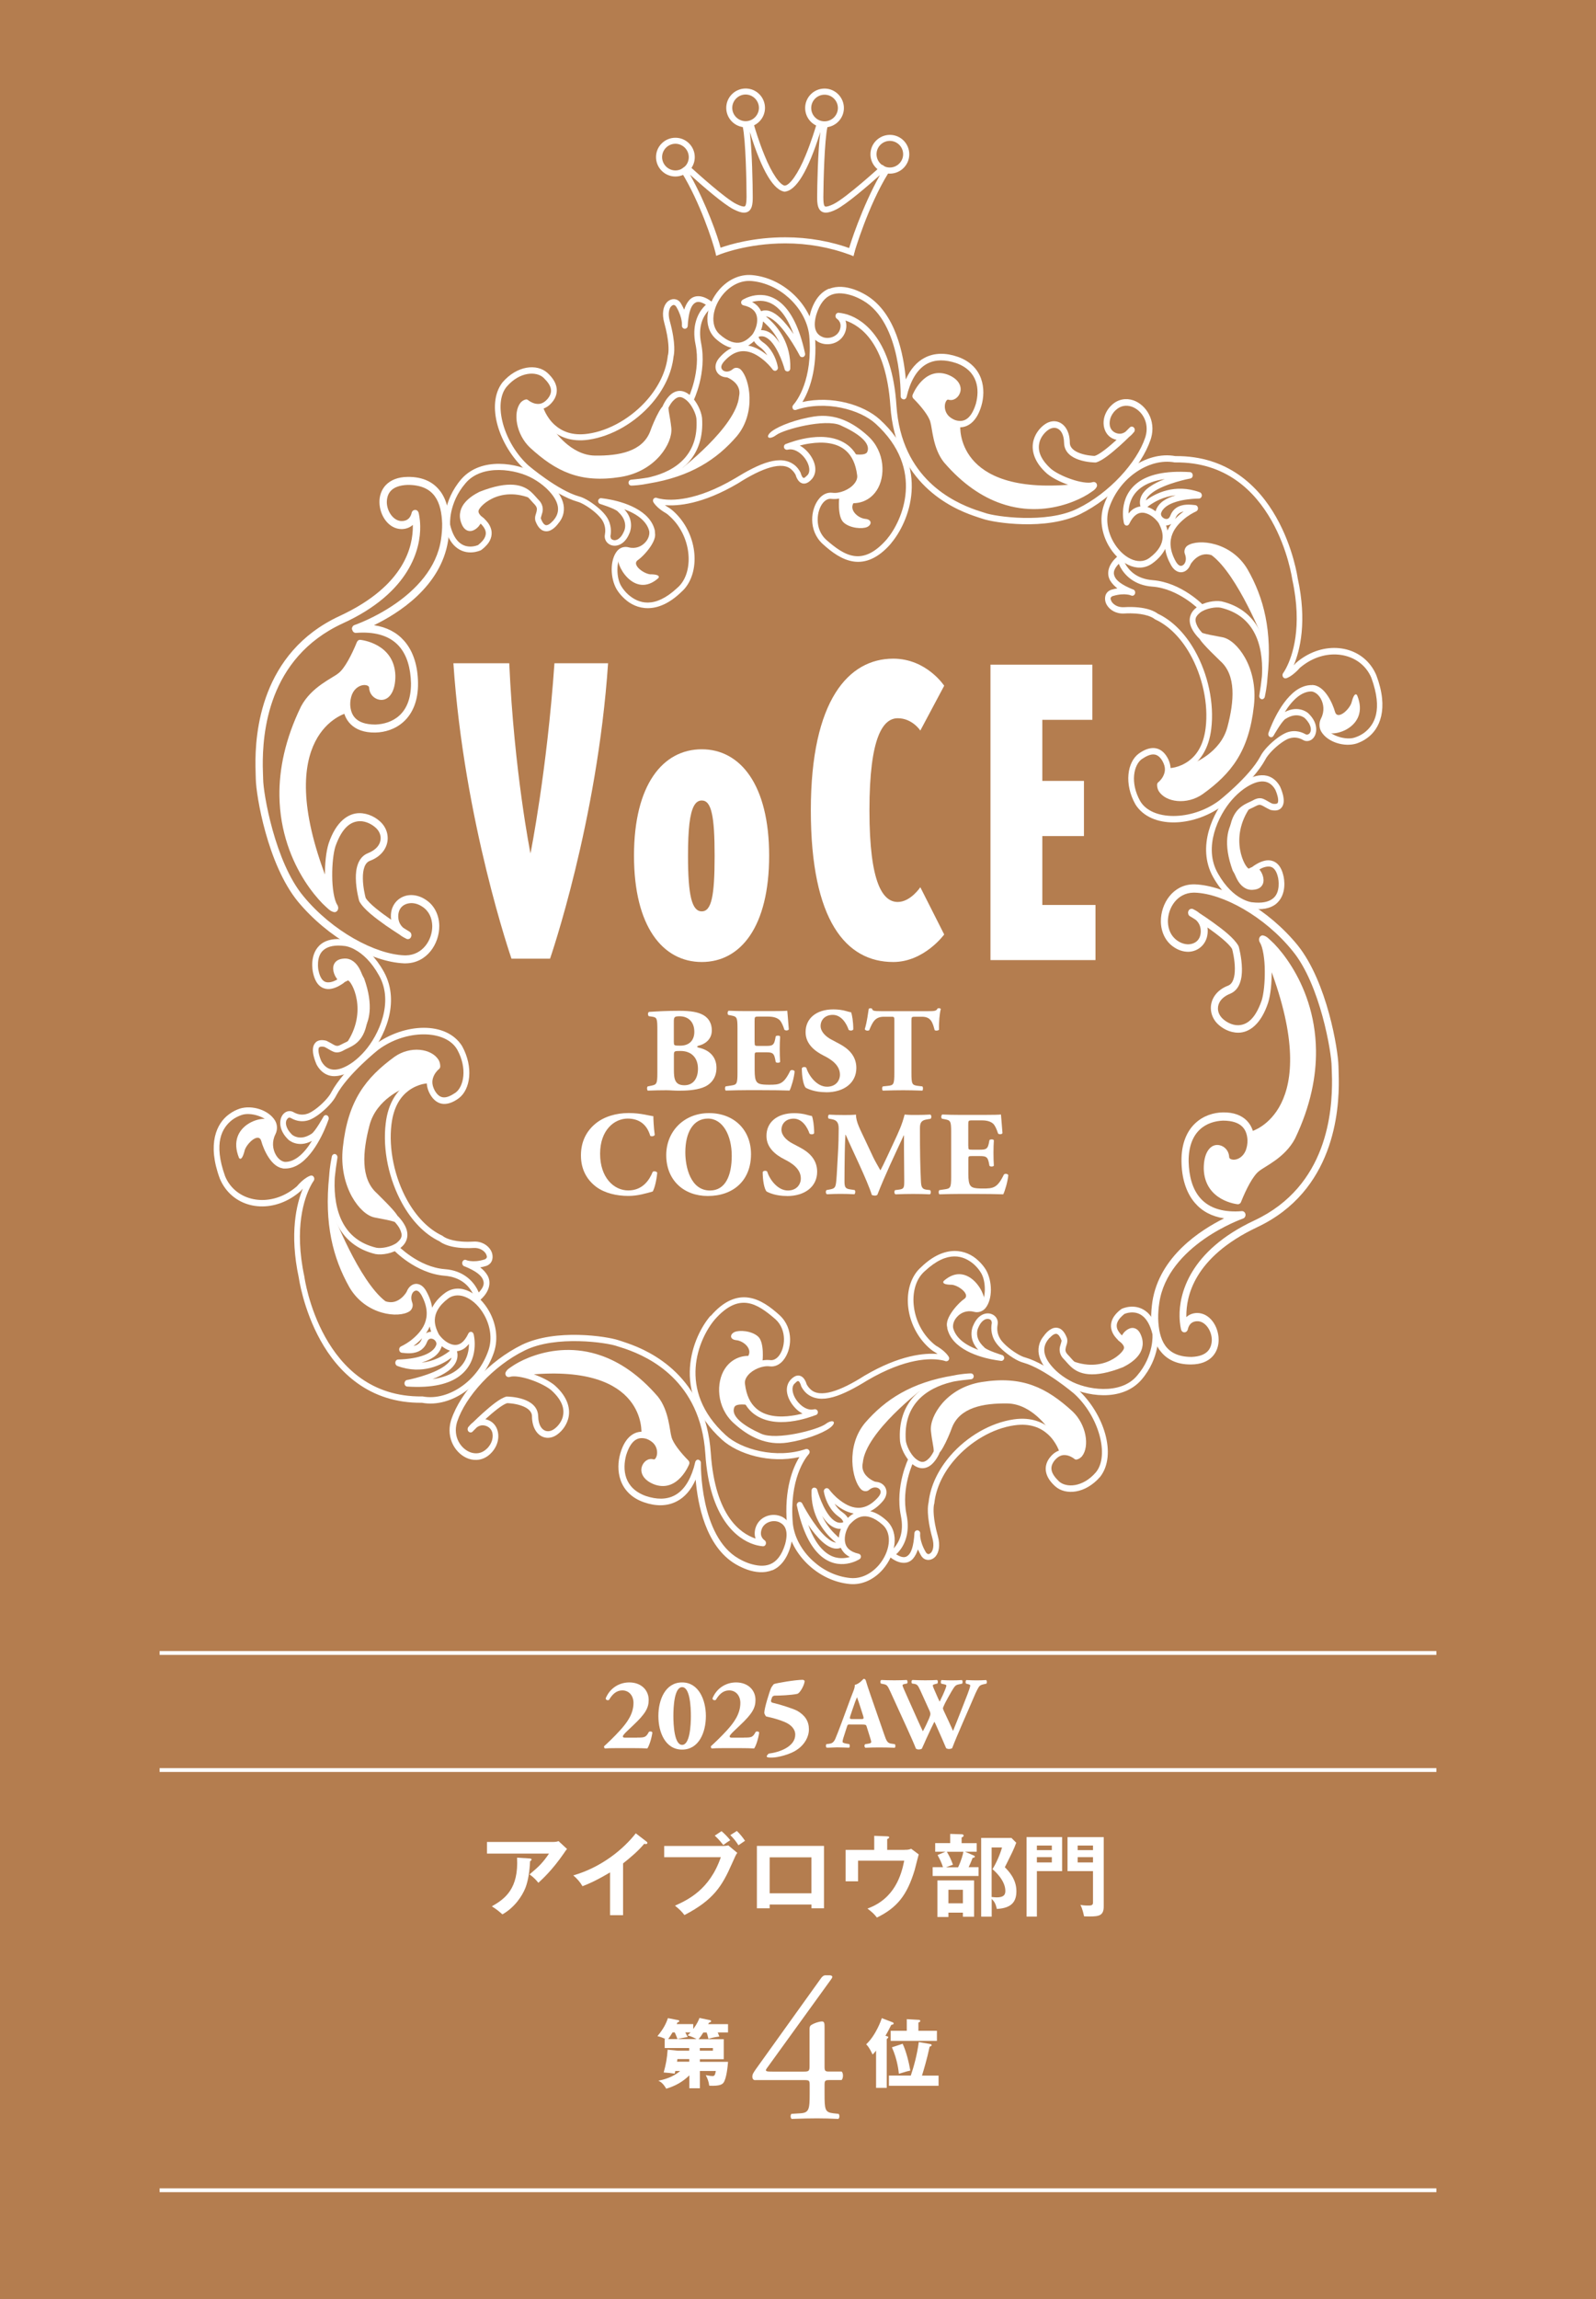 <?xml version="1.0" encoding="UTF-8"?>
<svg id="_レイヤー_2" data-name="レイヤー 2" xmlns="http://www.w3.org/2000/svg" viewBox="0 0 250 360">
  <g id="_レイヤー_1-2" data-name="レイヤー 1">
    <g>
      <rect width="250" height="360" fill="#b47d4f"/>
      <g>
        <g>
          <path d="M102.97,161.4c0-1.89-.04-2.08-.82-2.2l-.51-.07c-.17-.09-.21-.66.07-.68,1.43-.09,2.79-.17,4.67-.17s3,.21,3.83.69c.81.49,1.29,1.28,1.29,2.38,0,1.58-1.33,2.2-1.91,2.35-.19.04-.38.11-.38.21,0,.06.09.11.26.15,1.48.32,2.74,1.29,2.76,3.11.02,1.73-1.01,2.74-2.19,3.15-1.18.41-2.59.47-3.73.47-.68,0-1.39-.07-1.93-.07-.92,0-1.84.02-2.91.06-.15-.11-.15-.6,0-.66l.54-.11c.84-.17.96-.3.96-1.99v-6.62ZM105.56,163.22c0,.49.02.52.99.52,1.61,0,2.21-1.03,2.21-2.16,0-1.63-1.01-2.44-2.31-2.44-.88,0-.9.15-.9.98v3.1ZM105.56,167.56c0,1.46.19,2.38,1.65,2.38,1.39,0,2.12-1.07,2.12-2.59,0-1.63-.94-2.78-2.74-2.78-1.03,0-1.03.02-1.03.77v2.21Z" fill="#fff"/>
          <path d="M118.21,163.22c0,.52.02.56.53.56h1.29c.97,0,1.2-.13,1.39-1.03l.09-.47c.13-.15.6-.15.69.02-.04.6-.06,1.28-.06,1.99s.02,1.39.06,1.99c-.09.17-.56.19-.69.02l-.09-.47c-.19-.9-.41-1.05-1.39-1.05h-1.29c-.51,0-.53.02-.53.58v2.23c0,.86.07,1.46.3,1.78.24.34.6.49,1.97.49,1.63,0,2.27-.06,3.3-2.18.15-.21.62-.13.69.09-.07.98-.53,2.5-.79,3-.99-.04-2.8-.06-4.33-.06h-2.44c-.9,0-1.82.02-3.23.06-.15-.11-.15-.56,0-.66l.88-.13c.84-.13.96-.24.96-1.97v-7c0-1.71-.11-1.82-.96-1.99l-.47-.09c-.17-.11-.15-.54.04-.66.88.04,1.8.06,2.7.06h3.98c1.2,0,2.27-.02,2.51-.06.02.3.15,1.65.24,2.91-.07.21-.51.24-.69.07-.21-.66-.47-1.22-.71-1.48-.36-.36-.92-.58-1.84-.58h-1.5c-.62,0-.62.04-.62.73v3.28Z" fill="#fff"/>
          <path d="M129.39,171.03c-1.73,0-2.79-.49-3.19-.71-.36-.41-.6-1.76-.6-3.04.13-.24.56-.26.71-.06.37,1.22,1.63,2.95,3.23,2.95,1.39,0,2.03-.96,2.03-1.89,0-1.52-1.42-2.42-2.55-2.98-1.35-.68-2.83-1.8-2.83-3.66-.02-2.12,1.63-3.58,4.35-3.58.62,0,1.39.07,2.14.3.24.08.41.11.64.15.15.41.34,1.43.34,2.68-.09.23-.56.24-.73.06-.32-.96-1.13-2.33-2.48-2.33-1.24,0-1.91.81-1.91,1.74,0,.86.77,1.65,1.71,2.14l1.24.66c1.16.62,2.65,1.71,2.65,3.77,0,2.31-1.89,3.81-4.73,3.81Z" fill="#fff"/>
          <path d="M140.09,159.75c0-.45,0-.54-.45-.54h-1.16c-1.37,0-1.76.75-2.33,2.12-.23.11-.58.07-.69-.17.39-1.29.49-2.46.62-3.19.08-.06.17-.09.26-.09s.19.02.26.07c.09.32.15.39,1.58.39h6.98c1.24,0,1.52-.02,1.69-.41.08-.04.13-.06.24-.06s.24.07.28.13c-.19.64-.32,2.16-.28,3.23-.09.17-.6.21-.69.06-.32-1.2-.58-2.08-1.99-2.08h-1.13c-.45,0-.51.06-.51.54v8.27c0,1.74.11,1.89.96,2.01l.75.09c.13.11.13.54,0,.66-1.22-.04-2.16-.06-3-.06-.9,0-1.88.02-3.19.06-.15-.11-.15-.54,0-.66l.84-.09c.85-.09.96-.26.96-2.01v-8.27Z" fill="#fff"/>
          <path d="M102.34,174.78c0,.34.06,1.84.22,2.93-.07.22-.58.3-.71.13-.51-1.74-1.71-2.68-3.53-2.68-2.08,0-4.32,1.78-4.32,5.51s2.16,5.74,4.41,5.74,3.32-1.63,3.83-2.91c.15-.15.6-.09.71.13-.13,1.39-.45,2.51-.71,2.95-1.01.28-2.34.69-3.81.69-1.84,0-3.71-.43-5.05-1.43-1.35-1.03-2.38-2.59-2.38-4.91s.98-3.9,2.27-4.97c1.33-1.11,3.25-1.67,5.2-1.67s3.3.45,3.86.49Z" fill="#fff"/>
          <path d="M117.64,180.73c0,4.09-2.74,6.55-6.77,6.55-3.77,0-6.51-2.48-6.51-6.4,0-3.71,2.78-6.58,6.7-6.58s6.58,2.63,6.58,6.43ZM110.9,175.16c-2.31,0-3.55,2.16-3.55,5.29,0,2.29.81,5.97,3.86,5.97,2.46,0,3.41-2.4,3.41-5.44,0-3.21-1.41-5.82-3.73-5.82Z" fill="#fff"/>
          <path d="M123.26,187.28c-1.73,0-2.8-.49-3.19-.71-.36-.41-.6-1.76-.6-3.04.13-.24.56-.26.71-.06.37,1.22,1.63,2.95,3.23,2.95,1.39,0,2.03-.96,2.03-1.89,0-1.52-1.43-2.42-2.55-2.98-1.35-.68-2.83-1.8-2.83-3.66-.02-2.12,1.63-3.58,4.35-3.58.62,0,1.39.07,2.14.3.24.07.41.11.64.15.15.41.34,1.43.34,2.68-.09.23-.56.24-.73.06-.32-.96-1.13-2.33-2.48-2.33-1.24,0-1.91.81-1.91,1.74,0,.86.77,1.65,1.71,2.14l1.24.66c1.16.62,2.64,1.71,2.64,3.77,0,2.31-1.89,3.81-4.73,3.81Z" fill="#fff"/>
          <path d="M129.82,175.2c-.15-.15-.15-.6.06-.66.64.04,1.44.06,2.36.06.62,0,1.16,0,1.84-.06,0,1.16.66,2.31,1.48,4.07l1.24,2.64c.17.37.84,1.56,1.11,2.02.24-.45.54-1.03,1.05-2.14l.96-2.06c.9-1.93,1.37-2.93,1.78-4.54.86.07,1.29.06,1.86.06.62,0,1.48-.02,2.16-.06.21.11.21.47.06.66l-.54.09c-.77.13-1.14.36-1.14,1.35,0,3.86.04,5.89.15,8.25.04.86.11,1.31.84,1.41l.6.07c.15.15.15.58-.04.66-.86-.04-1.67-.06-2.59-.06-.84,0-1.88.02-2.78.06-.23-.09-.24-.53-.06-.66l.56-.07c.86-.11.86-.34.86-1.48l-.04-4.88v-2.14h-.04c-1.39,3-2.89,6.13-4.13,9.3-.09.08-.23.13-.38.13-.17,0-.38-.04-.49-.11-.73-2.33-3.04-6.98-4.09-9.42h-.04c-.08,1.22-.09,2.04-.11,3.02-.02,1.22-.04,3.09-.04,4.22,0,.94.11,1.2.86,1.31l.73.11c.15.13.11.56-.04.66-.69-.04-1.5-.06-2.22-.06-.6,0-1.31.02-2.06.06-.24-.07-.24-.56-.07-.66l.34-.06c.96-.17,1.07-.28,1.18-1.45.09-.92.15-2.55.26-4.33.08-1.26.11-2.78.11-3.79,0-1.07-.41-1.35-1.16-1.48l-.41-.08Z" fill="#fff"/>
          <path d="M151.68,179.47c0,.53.02.56.53.56h1.3c.97,0,1.2-.13,1.39-1.03l.09-.47c.13-.15.6-.15.69.02-.04.6-.06,1.28-.06,1.99s.02,1.39.06,1.99c-.09.17-.56.19-.69.02l-.09-.47c-.19-.9-.41-1.05-1.39-1.05h-1.3c-.51,0-.53.02-.53.58v2.23c0,.86.08,1.46.3,1.78.24.34.6.49,1.97.49,1.63,0,2.27-.06,3.3-2.18.15-.2.62-.13.69.09-.08.97-.53,2.49-.79,3-.99-.04-2.8-.06-4.33-.06h-2.44c-.9,0-1.82.02-3.23.06-.15-.11-.15-.56,0-.66l.88-.13c.84-.13.96-.24.96-1.97v-7c0-1.71-.11-1.82-.96-1.99l-.47-.09c-.17-.11-.15-.54.04-.66.88.04,1.8.06,2.7.06h3.98c1.2,0,2.27-.02,2.51-.06.02.3.15,1.65.24,2.91-.08.21-.51.24-.69.07-.21-.66-.47-1.22-.71-1.48-.36-.36-.92-.58-1.84-.58h-1.5c-.62,0-.62.04-.62.73v3.28Z" fill="#fff"/>
        </g>
        <path d="M129.15,19.95c-1.68,0-3.03-1.36-3.03-3.04,0-1.68,1.36-3.04,3.04-3.04,1.67,0,3.03,1.37,3.03,3.05,0,1.67-1.37,3.03-3.05,3.03h0ZM129.16,14.83c-1.15,0-2.09.93-2.09,2.08,0,1.15.93,2.09,2.08,2.09,1.15,0,2.09-.93,2.1-2.08,0-1.15-.94-2.09-2.08-2.09h0Z" fill="#fff"/>
        <path d="M139.38,27.19c-1.67,0-3.04-1.37-3.03-3.04,0-1.68,1.38-3.03,3.05-3.03,1.68,0,3.03,1.37,3.03,3.04,0,1.68-1.37,3.03-3.04,3.03h0ZM139.39,22.06c-1.15,0-2.09.94-2.09,2.08,0,1.15.93,2.09,2.08,2.09,1.15,0,2.09-.94,2.09-2.08,0-1.15-.93-2.08-2.08-2.09h0Z" fill="#fff"/>
        <path d="M133.73,39.85l-.28-.07-.36-.09-.28-.07.07-.3c.21-.9,2.11-6.82,4.96-11.91-1.87,1.67-5.23,4.57-6.84,5.38-.7.35-1.2.5-1.64.51-1.36-.03-1.36-1.56-1.36-2.47,0-1.54.11-7.27.5-10.17-1.92,6.12-3.81,9.27-5.64,9.35h0l.05-.29-.02-.37v-.28h0c.81,0,2.17-1.95,3.3-4.73.9-2.17,1.55-4.34,1.73-4.95l.07-.21.08-.29.29.09.18.06.93.31.25.08-.06.25-.04.17c-.48,2.04-.64,8.86-.65,10.98,0,1.4.18,1.52.4,1.52.18,0,.54-.07,1.21-.4,1.96-.97,7.28-5.82,7.33-5.87l.12-.1.18-.17.19.14.13.09.65.49.21.16-.14.23-.08.15c-3.2,5.13-5.33,12.41-5.35,12.49l-.07.29h0Z" fill="#fff"/>
        <path d="M116.79,19.93c-1.67,0-3.03-1.37-3.03-3.04,0-1.67,1.37-3.03,3.04-3.03,1.68,0,3.03,1.37,3.03,3.04,0,1.67-1.37,3.03-3.04,3.03h0ZM116.8,14.8c-1.15,0-2.09.94-2.1,2.08,0,1.15.94,2.08,2.09,2.1,1.14,0,2.08-.94,2.09-2.08,0-1.15-.94-2.09-2.08-2.1h0Z" fill="#fff"/>
        <path d="M105.79,27.64c-1.67,0-3.03-1.37-3.03-3.04,0-1.68,1.37-3.03,3.04-3.03,1.68,0,3.03,1.37,3.03,3.04,0,1.67-1.37,3.03-3.05,3.03h0ZM105.81,22.51c-1.15,0-2.09.93-2.1,2.08,0,1.15.94,2.09,2.08,2.1,1.16,0,2.1-.93,2.1-2.08,0-1.15-.94-2.09-2.09-2.1h0Z" fill="#fff"/>
        <path d="M112.18,40.05l-.07-.32-.05-.21c-.39-1.63-2.42-7.87-5.29-12.52l-.09-.14-.15-.23.22-.16.14-.1.64-.47.19-.14.18.16.11.1c1.35,1.23,5.62,5.07,7.3,5.91.71.36,1.07.41,1.22.41.21,0,.39-.12.41-1.52,0-2.13-.13-8.96-.6-10.98l-.04-.17-.06-.26.26-.08.16-.05.96-.31.29-.09.08.29.05.18c.18.64.82,2.81,1.72,4.99,1.12,2.79,2.46,4.75,3.27,4.75h0l-.13.28.05.33-.07.33h.17c-1.82-.09-3.71-3.25-5.6-9.37.35,2.8.46,8.26.46,10.17,0,.91,0,2.44-1.36,2.47-.44,0-.94-.17-1.64-.52-1.54-.78-4.73-3.54-6.82-5.42,2.58,4.64,4.36,9.72,4.78,11.43,1.41-.5,5.19-1.64,10.16-1.63,3.64,0,7.17.63,10.49,1.86l.41.1-.11.45-.07.29-.05.26-.52-.21c-3.21-1.19-6.63-1.8-10.16-1.8-6.03,0-10.27,1.73-10.31,1.75l-.21.08-.31.12h0Z" fill="#fff"/>
        <path d="M83.09,133.62s-2.56-12.79-3.32-29.76h-8.75c1.67,24.82,9.1,46.26,9.1,46.26h6.04s7.42-21.43,9.09-46.26h-8.4c-1.18,16.96-3.75,29.76-3.75,29.76" fill="#fff"/>
        <path d="M140.63,112.47c2.28,0,3.53,1.93,3.53,1.93l3.74-7.02s-2.77-4.24-7.98-4.24c-6.94,0-12.91,6.4-12.91,23.75s5.56,23.75,12.91,23.75c4.85,0,7.98-4.31,7.98-4.31l-3.74-7.4s-1.53,2.31-3.53,2.31c-2.29,0-4.44-2.78-4.44-14.35s2.15-14.42,4.44-14.42" fill="#fff"/>
        <polygon points="163.27 130.92 169.79 130.92 169.79 122.28 163.27 122.28 163.27 112.72 171.11 112.72 171.11 104.08 155.15 104.08 155.15 150.34 171.6 150.34 171.6 141.71 163.27 141.71 163.27 130.92" fill="#fff"/>
        <path d="M109.93,117.33c-6.11,0-10.62,5.55-10.62,16.66s4.51,16.65,10.62,16.65,10.55-5.56,10.55-16.65-4.51-16.66-10.55-16.66M109.93,142.71c-1.54,0-2.16-2.42-2.16-8.67,0-2.1.07-3.76.22-5.06.31-2.55.92-3.63,1.94-3.63.76,0,1.26.61,1.57,2,.32,1.39.44,3.57.44,6.69,0,6.25-.49,8.67-2.01,8.67" fill="#fff"/>
        <g>
          <path d="M129.89,45.23c1.26-.51,2.63-.34,3.89.09h0c.65.23,1.28.53,1.84.86h0c4.74,2.8,5.95,9.5,6.27,13.24h0c.73-1.64,1.73-2.76,2.94-3.39h0c1.55-.82,3.35-.8,5.19-.16h0c1.97.68,3.13,1.97,3.65,3.41h0c.52,1.44.43,2.98.06,4.25h0c-.43,1.49-1.11,2.46-1.92,2.96h0c-.81.51-1.7.52-2.47.25h0c-.52-.18-.99-.49-1.39-.87h0c-.89-.92-1.05-2.16-.79-3.07h0c.22-.74.84-1.46,1.66-1.19h0c.17.06.57-.15.67-.51h0c.09-.34.05-.96-1.51-1.54h0c-2.16-.83-3.61,1.49-4.06,2.35h0c1.18,1.23,2.27,2.58,2.65,3.85h0c.35,1.3.46,4.1,1.94,5.94h0c2.88,3.34,5.8,5.21,8.54,6.16h0c3.68,1.28,7.04.9,9.57.11h0c1.34-.4,2.47-.96,3.23-1.43h0c-.75-.08-1.57-.3-2.4-.58h0c-1.35-.47-2.64-1.12-3.44-1.79h0c-2.11-1.86-2.53-3.81-2.09-5.31h0c.36-1.2,1.17-2.06,1.89-2.51h0c.63-.39,1.34-.5,1.98-.27h0c1.04.36,1.78,1.55,1.79,3.24h0c0,.8.68,1.33,1.64,1.67h0c.96.34,2.01.4,2.26.4h0c.75-.21,2.21-1.41,3.43-2.52h0c-.12-.02-.25-.05-.37-.1h0c-1.44-.5-1.94-2.11-1.54-3.51h0c.2-.67.58-1.31,1.14-1.83h0c1.01-.96,2.29-1.12,3.4-.74h0c1.98.7,3.58,3.14,2.76,5.94h0c-.02.08-.05.16-.08.24h0c-1.43,4.21-5.85,9.09-11.08,11.67h0c-5.35,2.57-13.36,1.32-15.15.72h0c-.24-.08-.75-.23-1.42-.47h0c-3.64-1.25-12.29-5.2-13.1-17.23h0c-.69-10.01-4.8-12.56-6.9-13.32h0s-.09-.03-.13-.04h0c.15.43.2.98.01,1.64h0c-.54,1.75-2.38,2.4-3.84,1.9h0c-.69-.23-1.33-.77-1.66-1.58h0c-.34-.83-.37-1.89,0-3.16h0s0-.02,0-.03h0c.6-2.05,1.66-3.26,2.91-3.77h0ZM141.48,62.52c-.23-.03-.41-.25-.4-.5h0s.06-2.87-.66-6.2h0c-.72-3.33-2.23-7.03-5.23-8.75h0c-.53-.31-1.1-.58-1.69-.78h0c-2.32-.74-4.54-.6-5.65,3.04h0c-.61,2.24.13,3.11,1.06,3.47h0c1.05.37,2.36-.17,2.67-1.24h0c.18-.58.06-.99-.11-1.25h0c-.16-.26-.36-.37-.36-.38h0c-.19-.12-.28-.35-.22-.58h0c.05-.22.24-.38.45-.37h0s.64.02,1.53.32h0c2.42.81,6.89,3.91,7.55,14.21h0c.77,11.43,8.91,15.1,12.46,16.35h0c.66.23,1.14.36,1.42.46h0c1.5.55,9.6,1.75,14.49-.68h0c5.01-2.44,9.31-7.26,10.59-11.1h0c.02-.07.04-.14.06-.19h0c.65-2.24-.61-4.12-2.16-4.67h0c-.86-.29-1.75-.17-2.51.54h0c-.44.4-.72.88-.86,1.36h0c-.27,1.02.02,1.9.94,2.24h0c.63.22,1.11.04,1.47-.23h0c.31-.3.53-.52.62-.62h0c.06-.05-.02,0,.14-.12h0s0,0,0,0h0s.01,0,.02,0h0s.05-.06.2-.04h0s.08,0,.13.02h0c.11.04.21.13.27.25h0c.06.12.06.25.03.39h0s-.03.08-.04.11h0s-.02.04-.03.04h0s-.01.01-.01.02h0s0,.02-.02.03h0s-.01,0-.02.01h0c-.1.12-.35.44-.73.73h0c-.4.4-.94.91-1.53,1.44h0c-1.26,1.11-2.65,2.29-3.69,2.57h-.11s-1.32,0-2.58-.44h0c-1.05-.36-2.25-1.1-2.29-2.62h0c-.03-1.42-.56-2.09-1.14-2.3h0c-.37-.12-.8-.08-1.25.2h0c-.53.33-1.2,1.05-1.45,1.93h0c-.29,1.08-.13,2.48,1.77,4.21h0c.63.54,1.88,1.19,3.15,1.62h0c1.34.48,2.75.69,3.35.49h0c.1-.01.15-.07.38-.01h0c.08.02.22.11.3.27h0c.07.17.05.32.03.4h0c-.25.54-.64.71-1.44,1.25h0c-.78.48-1.88,1.02-3.22,1.46h0c-2.68.88-6.35,1.36-10.36-.04h0c-2.89-1-5.96-2.98-8.94-6.45h0c-1.74-2.19-1.81-5.3-2.13-6.32h0c-.26-.97-1.43-2.44-2.66-3.67h0c-.15-.15-.19-.38-.11-.58h0s1.72-4.38,5.34-3.21h0c1.74.61,2.41,1.78,2.11,2.81h0c-.25.82-1.02,1.41-1.84,1.17h0c-.14-.05-.33.04-.5.53h0c-.16.56-.08,1.39.53,2.02h0c.29.28.66.51,1.04.65h0c1.14.35,2.4.1,3.22-2.55h0c.61-2.23.36-5.16-3.1-6.39h0c-3.37-1.11-6.15-.11-7.52,4.42h0c-.08.28-.16.58-.23.89h0s0,.02-.01.04h0c-.07.22-.28.38-.5.34h0Z" fill="#fff"/>
          <path d="M143.36,62.04s1.72-3.92,4.17-3.07c2.46.85,2.78,1.96,1.97,2.55-.82.59-1.45.58-1.91,2.13-.45,1.56.76,2.29,1.79,2.65l1.04.36s-.89,10.89,17.53,9.2l2.37.67s-6.21,4.22-12.67,1.98c-6.46-2.24-9.97-5.33-11.51-12.57-.58-2.71-2.55-4.28-2.79-3.9Z" fill="#fff"/>
        </g>
        <g>
          <path d="M87.43,81.99c.91-1.04,1.08-2.28.74-3.37h0c-.34-1.11-1.11-2.1-2.05-2.95h0c-.66-.6-1.41-1.13-2.16-1.55h0c-2.88-1.62-8.57-2.65-11.7.91h0c-2.97,3.46-2.64,7.15-2.63,7.28h0c.37,1.59.97,2.63,1.69,3.28h0c1.82,1.62,3.95.59,3.99.58h0l.08-.05c.36-.26.64-.53.88-.8h0c.75-.85.87-1.79.64-2.52h0c-.22-.73-.7-1.25-1.07-1.59h0c-.28-.26-.5-.4-.53-.41h0c-.16-.11-.38-.09-.53.04h0c-.12.11-.18.28-.15.44h0s-.02.06-.04.1h0c-.05.12-.15.27-.28.42h0c-.17.19-.37.35-.53.41h0c-.16.04-.21.04-.35-.06h0c-.1-.09-.24-.3-.37-.68h0c-.28-.92-.04-1.56.48-2.19h0c.49-.57,1.25-1.06,1.9-1.39h0c4.62-1.76,6.19-.97,7.19-.09h0c.4.36.71.78,1.07,1.14h0c.46.5.43.73.36,1.12h0c-.06.38-.36.81-.2,1.49h0c.21.57.46.99.77,1.26h0c.51.49,1.19.45,1.63.22h0c.45-.22.78-.56.98-.8h0c.12-.14.2-.24.18-.22h0ZM86.58,81.59c-.16.18-.43.45-.69.57h0c-.27.11-.4.13-.65-.07h0c-.15-.14-.34-.42-.51-.87h0c-.06-.06.08-.45.23-.98h0c.14-.54.07-1.33-.62-1.99h0c-.29-.29-.63-.74-1.1-1.17h0c-1.24-1.15-3.41-1.94-8.15-.06h0c-.75.38-1.59.9-2.22,1.63h0c-.67.76-1.08,1.85-.67,3.1h0c.16.48.35.84.63,1.09h0c.82.71,1.72.08,2.15-.42h0c.11-.16.22-.29.31-.43h0c.6.62,1.32,1.5.28,2.72h0c-.17.2-.4.41-.68.64h0c-.1.04-.47.19-.98.23h0c-.61.04-1.33-.06-2.01-.67h0c-.54-.49-1.06-1.34-1.39-2.73h0s-.08-.81.18-2.05h0c.27-1.24.87-2.88,2.23-4.46h0c2.57-3.07,7.96-2.22,10.59-.71h0c.69.39,1.39.88,2,1.44h0c1.73,1.63,2.61,3.42,1.21,5.05h0s-.06.08-.15.18h0ZM75.49,81l-.42.18.42-.18h0Z" fill="#fff"/>
          <path d="M73.41,82.71c-2.18-1.99.31-3.93.31-3.93,5.43-5.31,9.74-.61,9.74-.61-5.36-2.35-8.69,1.41-8.5,1.9,0,0-.14.38.9,1.18.33.25-.92.49-.92.49,0,0-.85,1.59-1.53.97Z" fill="#fff"/>
          <path d="M139.57,85.08c1.36-1.59,2.97-4.53,3.22-8.06h0c.25-3.53-.91-7.64-5.01-11.36h0c-2.52-2.27-7.44-3.75-12.09-2.71h0c.98-1.61,2.42-5.01,1.95-10.5h0c-.27-2.43-1.58-4.76-3.48-6.49h0c-1.71-1.56-3.92-2.65-6.31-2.88h0c-2.09-.2-3.95.84-5.22,2.32h0c-1.92,2.24-2.65,5.64-.56,7.61h0c.91.83,1.77,1.29,2.55,1.47h0c-.66.32-1.31.82-1.95,1.56h0c-.39.45-.59.94-.59,1.41h0c0,.47.2.89.52,1.17h0c.68.62,1.83.65,2.74-.12h0s.05.01.1.06h0c.41.33,1.01,1.89,1.05,3.67h0c.05,1.8-.39,3.84-1.75,5.41h0c-2.07,2.4-4.51,4.35-7.88,5.68h0c.39-.32.76-.67,1.11-1.07h0c1.34-1.56,2.22-3.78,2-6.81h0c-.13-1.08-.8-2.54-1.81-3.48h0c-.46-.42-1.02-.73-1.64-.75h0c-.64-.01-1.28.3-1.83.95h0c-.3.34-.58.78-.84,1.32h0l-.05.2c0,1.1.25,1.55.44,3.39h0c.1.81-.4,2.29-1.54,3.61h0c-1.2,1.39-3.07,2.64-5.63,3.04h0c-6.14.93-9.45-.75-13.45-4.36h0c-.93-.84-1.51-2.06-1.72-3.19h0c-.23-1.13-.04-2.15.31-2.53h0c.06-.06.11-.11.17-.15h0c.23.16.64.4,1.15.54h0c.81.23,1.98.12,2.92-1h0c.65-.74.89-1.62.71-2.44h0c-.17-.82-.7-1.55-1.42-2.21h0c-1.64-1.46-4.75-1.16-7.04,1.51h0c-2.63,3.43-.58,9.87,3.53,13.66h0s4.6,3.95,8.19,5h0c.74.17,2.06,1.01,2.97,1.84h0c.41.38.74.75.93,1.04h0c.62.97.5,1.89.43,2.29h0c-.1.52.1,1.02.45,1.33h0c.67.61,1.86.58,2.73-.42h0c.25-.29.47-.65.64-1.07h0c.04-.05.96-1.95-.78-3.81h0c.98.36,1.98.86,2.72,1.54h0c.59.54,1.02,1.17,1.19,1.9h0c.08.54-.13,1.18-.57,1.68h0c-.59.69-1.55,1.12-2.65.84h0c-.71-.2-1.41.07-1.82.58h0c-1.14,1.41-1.09,4.23-.06,6h0c.3.49.71,1,1.22,1.46h0c1.81,1.71,5.14,2.59,8.89-1.04h0c.19-.17.37-.35.54-.54h0c2.55-3.01,1.94-8.72-1.71-12.07h0c-.19-.17-.39-.34-.65-.52h0c-.29-.17-.54-.34-.74-.48h0c1.99.17,5.87-.12,11.45-3.41h0c3.77-2.41,6.99-3.55,8.43-2.11h0c.22.2.42.45.6.78h0c.05.19.2.69.59,1.07h0c.21.2.56.36.94.27h0c.38-.08.71-.33,1.06-.74h0c1.09-1.38.23-3.36-1.05-4.55h0c-.27-.25-.57-.47-.9-.64h0c.49-.13,1.04-.25,1.64-.33h0c1.93-.29,4.19-.17,5.65,1.18h0c.84.77,1.48,1.95,1.71,3.82h0c.06.45-.12.91-.5,1.36h0c-.75.89-2.28,1.52-3.39,1.36h0c-.81-.1-1.54.29-2.05.9h0c-1.39,1.64-1.74,5.02.53,7.11h0c1.43,1.3,3.03,2.5,4.87,2.76h0c1.85.26,3.84-.5,5.86-2.85h0s.02-.02.03-.04h0ZM124.16,63.99c.11.18.32.26.52.2h0c4.62-1.57,10.07-.06,12.49,2.17h0c7.77,7.09,4.21,15.17,1.72,18.11h0c-3.82,4.35-6.63,2.54-9.49.04h0c-1.84-1.68-1.52-4.55-.46-5.8h0c.4-.45.82-.64,1.28-.59h0c1.49.17,3.18-.54,4.17-1.67h0c.5-.57.82-1.3.73-2.08h0c-.24-2.04-.98-3.47-2.01-4.41h0c-3.44-3.03-9.25-.71-9.96-.45h0s-.01,0-.01,0h0s-.06.02-.06.02h0c-.22.09-.34.34-.26.58h0c.07.23.31.36.54.31h0c.71-.19,1.5.12,2.17.73h0c.54.49.96,1.15,1.14,1.77h0c.18.63.12,1.14-.17,1.47h0c-.63.63-.6.44-.73.39h0c-.18-.14-.34-.66-.33-.66h0l-.04-.12c-.22-.43-.5-.79-.81-1.07h0c-2.24-1.92-5.69-.34-9.49,2h0c-6.1,3.59-9.97,3.47-11.48,3.21h0c-.5-.08-.72-.17-.72-.17h0c-.17-.07-.37-.02-.5.11h0c-.12.14-.15.35-.07.52h0c.03.05.2.38.7.84h0c.32.29.77.63,1.35.96h0c.19.13.36.29.53.44h0c1.67,1.51,2.63,3.58,2.89,5.59h0c.26,2.01-.18,3.94-1.25,5.17h0c-.14.16-.28.31-.46.46h0c-3.58,3.34-6.09,2.44-7.69,1.04h0c-.44-.4-.8-.85-1.05-1.26h0c-.87-1.33-.81-4.07-.03-4.89h0c.26-.28.5-.39.93-.29h0c1.45.36,2.76-.21,3.54-1.13h0c.58-.68.91-1.56.78-2.48h0c-.23-.99-.79-1.78-1.48-2.41h0c-2.52-2.26-6.87-2.61-6.91-2.63h0c-.23-.02-.44.15-.48.38h0c-.04.23.1.47.32.53h0s2.28.7,2.76,1.18h0s0,.01.04.05h0c.91.83,1.09,1.57,1.11,2.13h0c.01.55-.17.88-.19.93h0c-.16.37-.33.65-.51.86h0c-.61.69-1.18.57-1.45.34h0c-.14-.13-.16-.46-.16-.46.1-.49.24-1.73-.57-2.98h0c-.26-.4-.63-.81-1.08-1.22h0c-1.02-.91-2.33-1.79-3.34-2.04h0c-3.24-.92-7.84-4.8-7.83-4.8h0c-3.9-3.51-5.62-9.74-3.43-12.36h0c2.05-2.38,4.64-2.43,5.76-1.41h0c1.27,1.23,1.58,2.2.64,3.33h0c-.74.85-1.41.86-2.02.71h0c-.59-.16-1.02-.52-1.02-.52h0c-.11-.1-.26-.14-.4-.1h0c-.32.08-.59.27-.8.51h0c-1.22,1.56-.67,4.98,1.5,7.03h0c4.05,3.71,7.82,5.6,14.18,4.59h0c2.78-.44,4.85-1.8,6.18-3.34h0c1.26-1.48,1.88-3.09,1.77-4.32h0c-.2-1.85-.43-2.37-.44-3.19h0c.22-.44.44-.77.66-1.02h0c.87-.93,1.42-.74,2.19-.12h0c.81.7,1.45,2.11,1.52,2.86h0c.19,2.8-.59,4.72-1.78,6.11h0c-1.44,1.68-3.54,2.56-5.29,2.99h0c-.19.05-.38.1-.56.13h0c-.82.14-1.68.24-2.59.33h0c-.24.02-.43.24-.41.48h0c0,.25.21.45.45.44h0s.01,0,.03,0h0s.02,0,.03,0h0c.26-.01,1.29-.05,2.64-.33h0c6.56-1.07,10.68-3.76,13.82-7.42h0c3.05-3.67,2.02-9,.62-10.4h0c-.29-.31-.89-.44-1.27-.08h0c-.63.53-1.28.42-1.58.14h0c-.24-.26-.39-.59.15-1.27h0c2.56-2.94,4.96-1.43,6.53-.07h0c.73.66,1.16,1.27,1.16,1.27h0c.13.17.35.24.54.15h0c.19-.09.31-.3.27-.51h0c-.16-.95-.7-2.49-1.87-3.56h0c-.16-.14-.32-.27-.49-.38h0c-.1-.07-.18-.14-.26-.21h0c-.2-.18-.33-.38-.37-.5h0c-.03-.11-.02-.12-.02-.12h0s.12-.1.48-.09h0c.41,0,.82.21,1.21.56h0c.72.65,1.33,1.81,1.75,2.8h0c.41.99.63,1.8.62,1.8h0c.06.22.26.36.49.34h0c.23-.02.39-.21.4-.44h0c.14-3.91-1.92-6.47-3.31-7.73h0c-.18-.17-.36-.32-.51-.44h0c.44.04.97.35,1.59.89h0c1.88,1.69,3.71,5.24,3.71,5.24h0c.1.21.34.3.55.22h0c.21-.08.34-.31.29-.54h0c-.88-4.11-2.2-6.48-3.63-7.79h0c-2.98-2.69-6.15-.63-6.18-.6h0c-.15.1-.23.29-.2.47h0c.03.19.17.33.35.37h0c.73.16,1.21.42,1.52.71h0c.3.27.47.59.56.93h0s.02.09.03.13h0c.07.35.06.72,0,1.09h0c-.13.79-.55,1.55-.75,1.77h0c-.71.72-2.25,2.44-5.12-.12h0c-1.55-1.42-1.1-4.27.63-6.3h0c1.14-1.31,2.72-2.18,4.46-2.01h0c2.18.21,4.22,1.21,5.8,2.65h0c1.76,1.6,2.95,3.74,3.18,5.88h0c.6,6.96-1.98,10.27-2.44,10.8h0c-.05.06-.07.08-.07.08h0s0,.01-.01.02h0c-.13.15-.16.38-.04.56h0ZM118.4,47.16c.98-.15,2.21-.04,3.46,1.1h0c.85.77,1.71,2.04,2.44,4.06h0c-.62-.92-1.37-1.88-2.15-2.6h0c-.86-.8-1.93-1.39-2.93-.99h0c-.15-.32-.37-.63-.66-.92h0c-.21-.19-.46-.37-.76-.52h0c.18-.05.38-.1.59-.13h0ZM119.88,50.67c.72.65,1.62,1.67,2.25,3.06h0c-.29-.46-.63-.88-1-1.23h0c-.5-.45-1.1-.78-1.79-.8h0s-.09,0-.13,0h0c.15-.41.27-.88.3-1.37h0c.12.1.24.2.38.33h0ZM118.63,54.04c.11.1.23.19.36.29h0c.14.09.27.2.39.31h0c.32.29.59.64.81,1h0c-.78-.65-1.8-1.31-3-1.53h0c.38-.21.68-.46.92-.69h0c.13.23.32.44.51.62h0Z" fill="#fff"/>
          <path d="M108.63,62.74s2.13-4.34,1.2-8.97h0c-.53-2.65.32-4.17,1-4.98h0c.41-.48.74-.66.74-.67h0c.13-.08.22-.22.22-.37h0c.01-.15-.06-.31-.18-.4h0c-1.57-1.3-2.97-1.19-3.71-.27h0c-.34.41-.57.91-.73,1.41h0c-.13-.28-.27-.57-.45-.88h0c-.09-.18-.21-.33-.33-.44h0c-.59-.54-1.45-.38-1.96.2h0c-.55.65-.77,1.76-.38,3.17h0c.78,2.83.7,4.31.63,4.82h0c-.02.17-.04.21-.04.21h0l-.03.1c-.25,2.46-1.44,4.85-3.17,6.86h0c-2.44,2.84-5.98,4.92-9.35,5.39h0c-2.53.36-4.14-.43-5.22-1.4h0c-.68-.61-1.13-1.32-1.41-1.86h0c-.28-.54-.38-.9-.38-.9h0c-.07-.24-.32-.39-.56-.31h0c-.24.08-.38.33-.31.58h0s.5,1.77,2.06,3.2h0c1.23,1.13,3.17,2.03,5.94,1.62h0c3.63-.53,7.32-2.69,9.91-5.7h0c1.82-2.12,3.1-4.65,3.39-7.34h0c.09-.34.39-1.97-.59-5.53h0c-.34-1.2-.09-1.97.19-2.29h0c.29-.29.48-.29.68-.12h0c.05.05.1.1.16.2h0c.53.91.74,1.65.82,2.15h0c.04.22.05.38.05.5h0c0,.18,0,.29,0,.3h0c0,.24.19.44.42.46h0c.24.01.45-.16.48-.4h0s.02-.1.02-.25h0c.01-.23.04-.66.12-1.14h0c.11-.72.32-1.57.73-2.02h0c.4-.41.85-.66,1.99.05h0c-.14.12-.27.26-.42.43h0c-.84.96-1.82,2.86-1.21,5.78h0c.88,4.23-1.11,8.35-1.12,8.36h0c-.11.23-.02.51.2.62h0c.19.1.41.05.54-.11h0s.05-.06.06-.09h0Z" fill="#fff"/>
          <path d="M96.89,86.97c-.76,1.12,2.39,6.96,6.22,3.57,0,0,.6-.61-1.3-.61-1.13-.16-2.9-1.55-1.89-2.23,1-.68,3.5-3.45,2.45-4.69,0,0-.94,3.75-4.22,3.3-.94-.13-.51-.47-1.27.65Z" fill="#fff"/>
          <path d="M133.74,76.74c2.03-2.36,0-5.63,0-5.63,0,0,1.78.3,2.09-.31.67-1.4-1.38-2.95-4.17-4.2-2.42-1.08-8.86.63-10.06,1.52-1.2.89-1.86.29-.67-.61,1.21-.89,3.93-1.88,6.59-2.29,3.32-.5,6.06.88,8.44,3.05,2.71,2.47,2.78,6.39,1.36,8.53-1.41,2.14-3.64,1.99-3.64,1.99-.67,1.15.77,2.36,1.86,2.46,1.09.11,1.02.93.3,1.27-.72.34-2.67.23-3.69-.7-1.03-.93-.69-3.94-.69-3.94,0,0,1.43-.04,2.27-1.14Z" fill="#fff"/>
          <path d="M106.33,73.72s9.03-6.83,9.44-11.68c.51-2.36-2.45-3.17-2.45-3.17l1.74-.72s2.44,1.07,1.82,6.15c-.34,2.51-5.06,8.25-10.55,9.42Z" fill="#fff"/>
          <path d="M86.75,67.32s2.59,3.96,6.42,4.02c3.83.06,7.44-.65,8.66-3.75.6-1.74,2.32-5.41,2.43-3.64.57,1.66.63,4.59-1.34,7.02,0,0-1.81,3.26-7.8,3.39-2.58.16-6.83-.05-10.38-3.28-3.55-3.23-3.04-3.68-3.23-4.76-.18-1.08-.15-3.56,1.29-3.05,1.44.51,1.94.97,1.94.97l2.01,3.08Z" fill="#fff"/>
        </g>
        <g>
          <path d="M120.94,245.88c-1.25.51-2.63.34-3.88-.09h0c-.65-.23-1.27-.53-1.84-.86h0c-4.72-2.8-5.94-9.5-6.25-13.24h0c-.73,1.64-1.73,2.76-2.93,3.39h0c-1.54.82-3.34.8-5.17.16h0c-1.97-.68-3.12-1.97-3.64-3.41h0c-.52-1.44-.43-2.98-.06-4.25h0c.43-1.49,1.11-2.46,1.91-2.96h0c.81-.51,1.69-.52,2.46-.25h0c.52.18.99.49,1.38.87h0c.89.92,1.05,2.16.79,3.07h0c-.21.74-.83,1.46-1.66,1.19h0c-.17-.06-.57.15-.67.51h0c-.09.34-.05.96,1.5,1.54h0c2.16.83,3.6-1.49,4.05-2.35h0c-1.18-1.23-2.27-2.58-2.64-3.85h0c-.35-1.3-.46-4.1-1.93-5.94h0c-2.87-3.34-5.78-5.21-8.51-6.16h0c-3.67-1.28-7.02-.9-9.55-.11h0c-1.33.4-2.46.96-3.22,1.43h0c.74.08,1.57.3,2.39.58h0c1.34.47,2.64,1.12,3.43,1.79h0c2.1,1.86,2.53,3.81,2.08,5.31h0c-.36,1.2-1.17,2.06-1.88,2.51h0c-.63.39-1.34.5-1.98.27h0c-1.04-.36-1.78-1.55-1.79-3.24h0c0-.8-.68-1.33-1.64-1.67h0c-.95-.34-2.01-.4-2.25-.4h0c-.75.21-2.2,1.41-3.42,2.52h0c.12.02.25.05.37.1h0c1.44.5,1.94,2.11,1.53,3.51h0c-.19.67-.58,1.31-1.14,1.83h0c-1.01.96-2.28,1.12-3.39.74h0c-1.98-.7-3.56-3.14-2.76-5.94h0c.02-.08.05-.16.08-.24h0c1.43-4.21,5.83-9.09,11.05-11.66h0c5.33-2.57,13.32-1.32,15.11-.72h0c.23.08.75.23,1.41.47h0c3.63,1.25,12.26,5.2,13.06,17.23h0c.69,10.01,4.78,12.56,6.88,13.32h0s.09.03.13.04h0c-.15-.43-.2-.98-.01-1.64h0c.53-1.75,2.38-2.4,3.83-1.9h0c.69.23,1.32.77,1.66,1.58h0c.34.83.36,1.89,0,3.16h0s0,.02,0,.03h0c-.59,2.05-1.66,3.26-2.9,3.76h0ZM109.39,228.59c.23.03.41.25.4.5h0s-.06,2.87.66,6.2h0c.72,3.33,2.22,7.03,5.22,8.75h0c.53.31,1.1.58,1.69.78h0c2.32.74,4.53.6,5.63-3.04h0c.6-2.24-.13-3.11-1.05-3.47h0c-1.05-.37-2.36.17-2.66,1.24h0c-.18.58-.06.99.11,1.25h0c.16.26.36.37.36.38h0c.19.12.27.35.22.58h0c-.05.22-.24.38-.45.37h0s-.64-.02-1.52-.32h0c-2.42-.81-6.87-3.91-7.52-14.21h0c-.76-11.43-8.88-15.1-12.42-16.35h0c-.66-.23-1.14-.36-1.42-.46h0c-1.5-.55-9.57-1.75-14.45.68h0c-5,2.44-9.28,7.26-10.56,11.1h0c-.02.07-.04.14-.06.19h0c-.64,2.24.61,4.12,2.15,4.67h0c.86.29,1.75.17,2.5-.54h0c.44-.4.72-.88.86-1.36h0c.27-1.02-.02-1.9-.93-2.24h0c-.63-.22-1.11-.04-1.47.23h0c-.31.3-.52.52-.62.62h0c-.06.05.02,0-.14.12h0s0,0,0,0h0s-.01,0-.02,0h0s-.05.06-.2.04h0s-.08,0-.13-.02h0c-.11-.04-.21-.13-.27-.25h0c-.06-.12-.06-.25-.03-.39h0s.03-.08.04-.11h0s.02-.04.03-.04h0s0-.01.01-.02h0s0-.02.02-.03h0s.01,0,.02-.01h0c.1-.12.35-.44.73-.73h0c.4-.39.94-.91,1.53-1.44h0c1.25-1.11,2.64-2.29,3.68-2.57h.11s1.31,0,2.57.44h0c1.05.36,2.24,1.1,2.29,2.62h0c.03,1.42.56,2.09,1.14,2.3h0c.37.12.8.08,1.25-.2h0c.53-.33,1.2-1.05,1.45-1.93h0c.29-1.08.13-2.48-1.77-4.21h0c-.63-.54-1.88-1.19-3.14-1.62h0c-1.33-.48-2.74-.69-3.34-.49h0c-.09.01-.14.07-.38.01h0c-.08-.02-.22-.11-.3-.27h0c-.07-.17-.05-.32-.03-.4h0c.25-.54.63-.71,1.43-1.25h0c.78-.48,1.87-1.02,3.21-1.46h0c2.67-.88,6.33-1.36,10.33.04h0c2.88,1,5.94,2.98,8.92,6.45h0c1.73,2.19,1.81,5.3,2.12,6.32h0c.26.97,1.43,2.44,2.65,3.67h0c.15.15.19.38.11.58h0s-1.71,4.38-5.32,3.21h0c-1.74-.61-2.4-1.78-2.1-2.81h0c.25-.82,1.01-1.41,1.83-1.17h0c.14.05.33-.04.5-.53h0c.16-.56.08-1.39-.53-2.02h0c-.29-.28-.66-.51-1.04-.65h0c-1.14-.35-2.39-.1-3.21,2.55h0c-.6,2.23-.36,5.16,3.09,6.39h0c3.36,1.11,6.13.11,7.5-4.42h0c.08-.28.16-.58.23-.89h0s0-.02.01-.04h0c.07-.22.28-.38.5-.34h0Z" fill="#fff"/>
          <path d="M107.51,229.08s-1.71,3.92-4.16,3.07c-2.45-.85-2.77-1.96-1.96-2.55.81-.58,1.45-.58,1.9-2.13.45-1.56-.76-2.29-1.79-2.65l-1.03-.36s.89-10.89-17.48-9.2l-2.36-.67s6.19-4.22,12.63-1.98c6.44,2.24,9.95,5.33,11.48,12.57.57,2.71,2.55,4.28,2.78,3.9Z" fill="#fff"/>
        </g>
        <g>
          <path d="M163.57,209.12c-.91,1.04-1.08,2.28-.74,3.37h0c.34,1.11,1.12,2.1,2.05,2.95h0c.66.6,1.42,1.13,2.17,1.55h0c2.89,1.62,8.59,2.65,11.73-.91h0c2.97-3.46,2.65-7.15,2.64-7.28h0c-.37-1.59-.98-2.63-1.69-3.28h0c-1.83-1.62-3.96-.59-4-.58h0l-.08.05c-.36.26-.65.53-.88.8h0c-.75.85-.87,1.79-.64,2.52h0c.22.73.71,1.25,1.07,1.59h0c.29.26.51.4.53.41h0c.16.11.38.09.53-.04h0c.12-.11.18-.28.15-.44h0s.02-.06.04-.1h0c.05-.12.15-.27.28-.42h0c.17-.19.37-.35.53-.41h0c.16-.04.21-.04.35.06h0c.1.09.24.3.37.68h0c.28.92.04,1.56-.49,2.19h0c-.49.57-1.25,1.06-1.91,1.39h0c-4.63,1.76-6.21.97-7.21.09h0c-.4-.36-.71-.78-1.07-1.14h0c-.47-.5-.43-.73-.36-1.12h0c.06-.38.36-.81.2-1.49h0c-.21-.57-.46-.99-.77-1.27h0c-.51-.49-1.19-.45-1.63-.22h0c-.45.22-.78.56-.98.8h0c-.12.14-.2.24-.18.22h0ZM164.42,209.51c.16-.18.43-.45.69-.57h0c.27-.11.4-.13.65.07h0c.15.14.34.42.51.87h0c.06.06-.08.45-.23.98h0c-.14.54-.07,1.33.62,1.99h0c.29.29.63.74,1.1,1.17h0c1.24,1.15,3.42,1.94,8.17.06h0c.75-.38,1.6-.9,2.23-1.63h0c.68-.76,1.08-1.85.67-3.1h0c-.16-.48-.35-.84-.63-1.09h0c-.83-.71-1.72-.08-2.16.42h0c-.11.16-.22.29-.31.43h0c-.6-.62-1.32-1.5-.28-2.72h0c.17-.2.4-.41.68-.64h0c.1-.04.47-.19.98-.23h0c.61-.04,1.34.06,2.01.67h0c.54.49,1.07,1.34,1.4,2.73h0s.08.81-.18,2.05h0c-.27,1.24-.87,2.88-2.24,4.46h0c-2.57,3.06-7.98,2.22-10.61.71h0c-.7-.39-1.4-.88-2.01-1.44h0c-1.73-1.63-2.61-3.42-1.21-5.05h0s.06-.08.15-.18h0ZM175.54,210.11l.42-.18-.42.18h0Z" fill="#fff"/>
          <path d="M177.62,208.4c2.19,1.99-.31,3.93-.31,3.93-5.44,5.31-9.77.61-9.77.61,5.37,2.35,8.71-1.41,8.52-1.9,0,0,.14-.38-.9-1.18-.33-.25.93-.49.93-.49,0,0,.85-1.59,1.53-.97Z" fill="#fff"/>
          <path d="M111.3,206.03c-1.37,1.59-2.97,4.53-3.22,8.06h0c-.25,3.53.91,7.64,5.02,11.36h0c2.52,2.27,7.46,3.75,12.12,2.71h0c-.99,1.61-2.43,5.01-1.95,10.51h0c.27,2.43,1.58,4.76,3.49,6.49h0c1.72,1.56,3.93,2.65,6.33,2.88h0c2.09.2,3.96-.84,5.23-2.32h0c1.92-2.24,2.66-5.64.56-7.61h0c-.91-.83-1.77-1.29-2.56-1.47h0c.66-.32,1.32-.82,1.95-1.56h0c.39-.45.59-.94.59-1.41h0c0-.47-.2-.89-.52-1.17h0c-.68-.62-1.83-.65-2.75.12h0s-.05-.01-.1-.06h0c-.41-.33-1.02-1.89-1.05-3.67h0c-.05-1.8.39-3.84,1.75-5.41h0c2.07-2.4,4.53-4.35,7.9-5.68h0c-.39.32-.76.67-1.11,1.07h0c-1.34,1.56-2.22,3.78-2,6.81h0c.13,1.08.81,2.54,1.82,3.48h0c.46.42,1.02.73,1.65.75h0c.64.01,1.28-.3,1.83-.95h0c.3-.34.58-.78.84-1.32h0l.05-.2c0-1.1-.25-1.55-.44-3.39h0c-.1-.81.4-2.29,1.55-3.61h0c1.2-1.39,3.08-2.64,5.64-3.04h0c6.16-.93,9.47.75,13.48,4.36h0c.93.84,1.51,2.06,1.73,3.19h0c.23,1.13.04,2.15-.31,2.53h0c-.06.06-.11.11-.17.15h0c-.23-.16-.64-.4-1.15-.54h0c-.81-.23-1.99-.12-2.93,1h0c-.65.74-.89,1.62-.71,2.44h0c.17.82.7,1.55,1.43,2.21h0c1.64,1.46,4.76,1.16,7.06-1.51h0c2.64-3.43.59-9.87-3.53-13.66h0s-4.61-3.95-8.21-5h0c-.74-.17-2.06-1.01-2.98-1.84h0c-.41-.38-.75-.75-.93-1.04h0c-.62-.97-.5-1.89-.43-2.29h0c.1-.52-.1-1.02-.45-1.33h0c-.68-.61-1.87-.58-2.73.42h0c-.25.29-.47.65-.64,1.07h0c-.04.05-.96,1.95.78,3.81h0c-.98-.36-1.98-.86-2.73-1.54h0c-.59-.54-1.02-1.17-1.2-1.9h0c-.08-.54.13-1.18.58-1.68h0c.59-.69,1.55-1.12,2.66-.84h0c.72.2,1.41-.07,1.83-.58h0c1.14-1.41,1.09-4.23.06-6h0c-.3-.49-.71-1-1.22-1.46h0c-1.81-1.71-5.15-2.59-8.91,1.04h0c-.19.17-.37.35-.54.54h0c-2.56,3.01-1.95,8.72,1.72,12.07h0c.19.17.39.34.65.52h0c.29.17.54.34.74.48h0c-1.99-.17-5.89.12-11.47,3.41h0c-3.78,2.41-7,3.55-8.45,2.11h0c-.22-.2-.42-.45-.6-.78h0c-.05-.19-.2-.69-.59-1.07h0c-.21-.2-.57-.36-.94-.27h0c-.38.08-.71.33-1.07.74h0c-1.09,1.38-.23,3.36,1.05,4.55h0c.27.25.58.47.91.64h0c-.49.13-1.05.25-1.64.33h0c-1.93.29-4.2.17-5.67-1.18h0c-.85-.77-1.49-1.95-1.71-3.82h0c-.06-.45.12-.91.5-1.36h0c.75-.89,2.28-1.52,3.4-1.36h0c.81.1,1.54-.29,2.06-.9h0c1.4-1.64,1.74-5.02-.53-7.11h0c-1.44-1.3-3.04-2.5-4.89-2.76h0c-1.85-.26-3.85.5-5.88,2.85h0s-.02.02-.03.04h0ZM126.74,227.11c-.11-.18-.32-.26-.53-.2h0c-4.63,1.57-10.09.06-12.52-2.17h0c-7.79-7.09-4.22-15.17-1.73-18.11h0c3.83-4.35,6.64-2.54,9.52-.04h0c1.84,1.68,1.53,4.55.46,5.8h0c-.4.45-.83.64-1.28.59h0c-1.49-.17-3.18.54-4.18,1.67h0c-.5.57-.82,1.3-.73,2.08h0c.24,2.04.98,3.47,2.02,4.41h0c3.45,3.03,9.27.71,9.99.45h0s.01,0,.01,0h0s.06-.02.06-.02h0c.22-.09.34-.34.26-.58h0c-.07-.23-.31-.36-.54-.31h0c-.71.19-1.51-.12-2.17-.73h0c-.54-.49-.97-1.15-1.14-1.77h0c-.18-.63-.12-1.14.17-1.47h0c.63-.63.6-.44.73-.39h0c.18.14.34.66.33.66h0l.04.12c.22.43.5.79.81,1.07h0c2.24,1.92,5.71.34,9.51-2h0c6.11-3.59,10-3.47,11.51-3.21h0c.5.08.72.17.72.17h0c.17.07.37.02.5-.11h0c.12-.14.15-.35.07-.52h0c-.03-.05-.2-.38-.7-.84h0c-.32-.29-.77-.63-1.35-.96h0c-.19-.13-.36-.29-.53-.44h0c-1.67-1.51-2.63-3.58-2.89-5.59h0c-.27-2.01.18-3.94,1.25-5.17h0c.14-.16.28-.31.46-.46h0c3.59-3.34,6.1-2.44,7.71-1.04h0c.44.4.8.85,1.05,1.26h0c.87,1.33.81,4.07.03,4.89h0c-.26.28-.5.39-.94.29h0c-1.45-.36-2.77.21-3.55,1.13h0c-.58.68-.91,1.56-.78,2.48h0c.24.99.79,1.78,1.49,2.41h0c2.52,2.26,6.89,2.61,6.93,2.64h0c.23.02.44-.15.48-.38h0c.04-.23-.1-.47-.32-.53h0s-2.28-.7-2.77-1.18h0s0-.01-.04-.05h0c-.91-.83-1.1-1.57-1.11-2.13h0c-.01-.55.17-.88.19-.93h0c.16-.37.33-.65.51-.86h0c.61-.69,1.19-.57,1.45-.34h0c.14.13.16.46.16.46-.1.49-.25,1.73.57,2.98h0c.26.4.64.81,1.08,1.22h0c1.02.91,2.34,1.79,3.35,2.04h0c3.25.92,7.86,4.8,7.85,4.8h0c3.91,3.51,5.63,9.74,3.44,12.36h0c-2.06,2.38-4.65,2.43-5.77,1.41h0c-1.27-1.23-1.58-2.2-.64-3.34h0c.75-.85,1.41-.86,2.02-.71h0c.6.16,1.02.52,1.02.52h0c.11.1.26.14.41.1h0c.32-.08.59-.27.8-.51h0c1.22-1.56.67-4.98-1.5-7.03h0c-4.06-3.71-7.84-5.6-14.21-4.59h0c-2.79.44-4.86,1.8-6.19,3.34h0c-1.26,1.48-1.89,3.09-1.77,4.32h0c.2,1.85.43,2.37.44,3.19h0c-.22.44-.44.77-.66,1.02h0c-.87.93-1.42.74-2.2.12h0c-.81-.7-1.45-2.11-1.52-2.86h0c-.19-2.8.59-4.72,1.78-6.11h0c1.44-1.68,3.55-2.56,5.3-2.99h0c.19-.05.38-.1.56-.13h0c.82-.14,1.69-.24,2.59-.33h0c.24-.02.43-.24.41-.48h0c0-.25-.21-.45-.46-.44h0s-.01,0-.03,0h0s-.02,0-.03,0h0c-.26.01-1.3.05-2.64.33h0c-6.58,1.07-10.7,3.76-13.86,7.42h0c-3.06,3.67-2.03,9-.62,10.4h0c.29.31.89.44,1.27.08h0c.63-.53,1.28-.42,1.58-.14h0c.25.26.39.59-.15,1.27h0c-2.57,2.94-4.97,1.43-6.55.07h0c-.73-.66-1.16-1.27-1.16-1.27h0c-.13-.17-.35-.24-.55-.15h0c-.19.09-.31.3-.27.51h0c.16.95.7,2.49,1.88,3.56h0c.16.14.32.27.49.39h0c.1.07.18.14.27.21h0c.2.18.33.38.37.5h0c.03.11.02.12.02.12h0s-.12.1-.48.09h0c-.42,0-.82-.21-1.21-.56h0c-.72-.65-1.34-1.81-1.75-2.8h0c-.41-.99-.63-1.8-.63-1.8h0c-.06-.22-.27-.36-.49-.34h0c-.23.02-.39.21-.4.44h0c-.14,3.91,1.92,6.47,3.32,7.73h0c.19.17.36.32.52.44h0c-.45-.04-.97-.35-1.59-.89h0c-1.88-1.69-3.72-5.24-3.71-5.24h0c-.1-.21-.34-.3-.55-.22h0c-.21.08-.34.31-.29.54h0c.88,4.11,2.2,6.48,3.64,7.79h0c2.99,2.69,6.16.63,6.19.6h0c.16-.1.23-.29.2-.47h0c-.03-.19-.17-.33-.35-.37h0c-.73-.16-1.21-.42-1.53-.71h0c-.3-.27-.48-.59-.56-.93h0s-.02-.09-.03-.13h0c-.07-.35-.06-.72,0-1.09h0c.13-.79.55-1.55.76-1.77h0c.72-.72,2.26-2.44,5.14.12h0c1.56,1.42,1.11,4.27-.63,6.3h0c-1.14,1.31-2.73,2.18-4.47,2.01h0c-2.19-.21-4.23-1.21-5.81-2.65h0c-1.77-1.6-2.95-3.74-3.18-5.88h0c-.6-6.96,1.99-10.27,2.44-10.8h0c.05-.06.07-.08.07-.08h0s0-.01.01-.02h0c.13-.15.16-.38.04-.56h0ZM132.52,243.94c-.98.15-2.22.04-3.47-1.1h0c-.85-.77-1.72-2.04-2.45-4.06h0c.62.92,1.38,1.88,2.16,2.6h0c.87.8,1.94,1.39,2.94.99h0c.15.32.37.63.66.92h0c.21.19.47.37.76.52h0c-.18.05-.38.1-.6.13h0ZM131.04,240.44c-.72-.65-1.62-1.67-2.26-3.06h0c.29.46.63.88,1,1.23h0c.5.45,1.1.78,1.8.8h0s.09,0,.13,0h0c-.15.41-.27.88-.3,1.37h0c-.12-.1-.24-.2-.38-.33h0ZM132.29,237.07c-.11-.1-.23-.19-.36-.29h0c-.14-.09-.27-.2-.39-.31h0c-.32-.29-.59-.64-.81-1h0c.78.65,1.8,1.31,3,1.53h0c-.38.21-.68.46-.92.69h0c-.13-.23-.32-.44-.51-.62h0Z" fill="#fff"/>
          <path d="M142.31,228.37s-2.14,4.34-1.2,8.97h0c.54,2.65-.32,4.17-1,4.98h0c-.41.48-.74.66-.74.67h0c-.13.08-.22.22-.22.37h0c-.01.15.06.31.18.4h0c1.58,1.3,2.98,1.18,3.72.27h0c.34-.41.57-.91.73-1.41h0c.13.28.27.57.45.88h0c.09.18.21.33.33.44h0c.59.54,1.46.38,1.97-.2h0c.55-.65.77-1.76.38-3.17h0c-.79-2.83-.7-4.31-.63-4.82h0c.02-.17.04-.21.04-.21h0l.03-.1c.25-2.46,1.44-4.85,3.18-6.86h0c2.45-2.84,5.99-4.92,9.38-5.39h0c2.54-.36,4.15.43,5.23,1.4h0c.68.61,1.13,1.32,1.42,1.86h0c.28.54.38.9.38.9h0c.07.24.32.39.56.31h0c.24-.08.38-.33.31-.58h0s-.5-1.77-2.07-3.2h0c-1.24-1.13-3.18-2.03-5.95-1.62h0c-3.64.53-7.34,2.69-9.94,5.7h0c-1.83,2.12-3.11,4.65-3.4,7.34h0c-.09.34-.39,1.97.59,5.53h0c.34,1.2.09,1.97-.19,2.29h0c-.29.29-.48.29-.68.12h0c-.05-.05-.1-.1-.16-.2h0c-.53-.91-.74-1.65-.83-2.15h0c-.04-.22-.05-.38-.05-.5h0c0-.18,0-.29.01-.3h0c0-.24-.19-.44-.42-.46h0c-.24-.01-.45.16-.48.4h0s-.02.1-.02.25h0c-.01.23-.04.66-.12,1.14h0c-.11.72-.32,1.57-.73,2.02h0c-.4.41-.85.66-2-.05h0c.14-.12.27-.26.42-.43h0c.84-.96,1.82-2.86,1.21-5.78h0c-.89-4.23,1.11-8.35,1.12-8.36h0c.12-.23.02-.51-.2-.62h0c-.19-.1-.41-.05-.55.11h0s-.05.06-.06.09h0Z" fill="#fff"/>
          <path d="M154.08,204.14c.76-1.12-2.4-6.96-6.24-3.57,0,0-.6.61,1.3.61,1.13.16,2.9,1.55,1.89,2.23-1.01.68-3.5,3.45-2.46,4.69,0,0,.95-3.75,4.23-3.3.95.13.51.47,1.27-.65Z" fill="#fff"/>
          <path d="M117.14,214.37c-2.03,2.36,0,5.63,0,5.63,0,0-1.78-.3-2.09.31-.67,1.4,1.38,2.95,4.18,4.2,2.43,1.08,8.88-.63,10.09-1.52,1.2-.89,1.87-.29.67.61-1.21.89-3.94,1.88-6.61,2.29-3.33.5-6.08-.88-8.46-3.05-2.72-2.47-2.78-6.39-1.36-8.53,1.41-2.14,3.65-1.99,3.65-1.99.67-1.15-.77-2.35-1.86-2.46-1.09-.11-1.03-.93-.3-1.27.72-.34,2.67-.23,3.7.7,1.03.93.69,3.94.69,3.94,0,0-1.43.04-2.27,1.14Z" fill="#fff"/>
          <path d="M144.62,217.38s-9.05,6.83-9.47,11.68c-.51,2.36,2.46,3.17,2.46,3.17l-1.74.72s-2.44-1.07-1.82-6.15c.34-2.51,5.07-8.25,10.57-9.42Z" fill="#fff"/>
          <path d="M164.25,223.79s-2.6-3.96-6.44-4.02c-3.84-.06-7.45.65-8.68,3.75-.61,1.74-2.33,5.41-2.44,3.64-.57-1.66-.63-4.59,1.35-7.02,0,0,1.81-3.26,7.82-3.39,2.59-.16,6.85.05,10.4,3.28,3.55,3.23,3.05,3.68,3.24,4.76.18,1.08.15,3.56-1.3,3.05-1.45-.51-1.95-.97-1.95-.97l-2.01-3.08Z" fill="#fff"/>
        </g>
        <g>
          <path d="M68.99,76.95c1.03,1.41,1.38,3.25,1.4,5.03h0c.01.92-.07,1.85-.2,2.7h0c-1.14,7.18-7.77,11.36-11.61,13.22h0c2.01.3,3.59,1.15,4.73,2.45h0c1.46,1.66,2.14,3.99,2.17,6.6h0c.04,2.8-.88,4.79-2.21,6.02h0c-1.32,1.23-2.99,1.71-4.48,1.74h0c-1.75.03-3.03-.47-3.87-1.31h0c-.85-.84-1.2-1.97-1.22-3.07h0c0-.74.14-1.46.39-2.12h0c.63-1.51,1.89-2.2,2.94-2.21h0c.87-.01,1.87.5,1.9,1.67h0c0,.24.37.67.8.66h0c.39-.02,1.03-.31,1.05-2.54h0c.05-3.1-2.97-4.05-4.06-4.29h0c-.85,2-1.86,3.93-3.05,4.91h0c-1.24.96-4.17,2.2-5.55,4.81h0c-2.43,5-3.28,9.48-3.23,13.37h0c.06,5.22,1.76,9.4,3.57,12.33h0c.94,1.56,1.97,2.79,2.75,3.59h0c-.2-.99-.29-2.14-.31-3.31h0c-.02-1.91.17-3.83.58-5.12h0c1.15-3.43,3.06-4.74,4.82-4.75h0c1.41,0,2.63.7,3.38,1.44h0c.66.66,1.04,1.53,1.05,2.44h0c.02,1.48-.96,2.9-2.75,3.57h0c-.85.3-1.15,1.39-1.14,2.76h0c.01,1.36.35,2.74.44,3.06h0c.51.89,2.35,2.28,3.99,3.42h0c-.02-.16-.04-.34-.04-.52h0c-.03-2.04,1.48-3.32,3.12-3.34h0c.79-.01,1.61.23,2.37.75h0c1.41.92,2.07,2.5,2.09,4.07h0c.02,2.82-1.94,5.82-5.23,5.87h0c-.1,0-.19,0-.28,0h0c-5.01-.2-11.88-3.96-16.63-9.67h0c-4.79-5.86-6.55-16.64-6.6-19.17h0c0-.33-.04-1.05-.05-2h0c-.08-5.15.77-17.81,13.2-23.56h0c10.34-4.8,11.46-11.07,11.45-14.07h0c0-.06,0-.13,0-.19h0c-.4.36-.96.64-1.74.66h0c-2.06,0-3.46-2.12-3.49-4.19h0c-.02-.98.3-2,1.04-2.75h0c.75-.75,1.86-1.21,3.35-1.23h0s.03,0,.04,0h0c2.4-.04,4.09.86,5.11,2.27h0ZM55.14,98.59c-.06-.3.11-.62.38-.71h0s3.07-1.04,6.31-3.27h0c3.25-2.23,6.58-5.6,7.25-10.14h0c.12-.8.19-1.64.18-2.48h0c-.12-3.27-1.11-6.07-5.4-6.06h0c-2.61.1-3.25,1.38-3.27,2.71h0c.02,1.5,1.09,2.97,2.34,2.95h0c.69,0,1.07-.31,1.28-.63h0c.21-.31.25-.61.26-.61h0c.05-.29.27-.49.53-.5h0c.26-.02.49.16.57.44h0s.23.83.25,2.09h0c.07,3.43-1.48,10.37-12.14,15.24h0c-11.81,5.45-12.56,17.34-12.52,22.38h0c.01.93.06,1.6.06,2h0c0,2.15,1.84,13,6.31,18.34h0c4.51,5.48,11.28,9.11,15.84,9.26h0c.08,0,.16,0,.22,0h0c2.62-.05,4.13-2.4,4.12-4.6h0c-.03-1.22-.49-2.32-1.54-3.01h0c-.59-.4-1.21-.58-1.78-.57h0c-1.19.05-2.01.78-2.01,2.08h0c.01.9.39,1.44.81,1.8h0c.44.28.75.47.89.55h0c.08.06-.01-.03.19.14h0s0,0,0,.01h0s0,.02.02.02h0s.08.05.13.24h0s.02.1.03.17h0c0,.16-.06.32-.16.45h0c-.1.12-.24.18-.4.18h0s-.09,0-.13-.01h0s-.05-.02-.06-.03h0s-.02,0-.02,0h0s-.02,0-.03-.01h0s-.01-.01-.02-.02h0c-.17-.09-.6-.28-1.06-.65h0c-.57-.37-1.32-.85-2.11-1.4h0c-1.66-1.18-3.44-2.51-4.14-3.74h0l-.06-.14s-.49-1.7-.52-3.49h0c-.03-1.49.3-3.32,1.89-3.97h0c1.49-.59,2-1.54,2-2.37h0c-.01-.52-.22-1.06-.69-1.53h0c-.56-.55-1.57-1.14-2.61-1.11h0c-1.26.05-2.67.8-3.78,3.92h0c-.33,1.02-.53,2.88-.51,4.67h0c0,1.9.32,3.8.78,4.49h0c.05.12.13.16.16.49h0c0,.12-.03.33-.17.49h0c-.15.16-.32.19-.42.19h0c-.67-.11-1-.54-1.88-1.36h0c-.8-.82-1.8-2.01-2.79-3.56h0c-1.97-3.09-3.88-7.62-3.95-13.31h0c-.05-4.1.86-8.81,3.39-14h0c1.65-3.09,4.92-4.4,5.87-5.2h0c.93-.71,2.03-2.79,2.87-4.85h0c.1-.25.33-.4.57-.36h0s5.3.5,5.46,5.59h0c.03,2.48-.96,3.79-2.16,3.81h0c-.97,0-1.89-.75-1.95-1.9h0c0-.19-.17-.41-.75-.43h0c-.65.01-1.5.44-1.93,1.47h0c-.19.48-.29,1.05-.28,1.59h0c.07,1.6.82,3.12,3.94,3.13h0c2.6-.1,5.61-1.55,5.58-6.48h0c-.13-4.76-2.25-7.94-7.58-7.92h0c-.33,0-.67.02-1.03.05h0s-.03,0-.04,0h0c-.26,0-.51-.21-.55-.51h0Z" fill="#fff"/>
          <path d="M56.38,100.82s4.81.68,4.86,4.16c.04,3.49-1,4.33-1.95,3.52-.93-.82-1.18-1.64-2.99-1.61-1.82.03-2.13,1.87-2.11,3.33l.02,1.47s-11.88,3.12-2.99,26.1l.21,3.3s-6.86-6.32-6.98-15.49c-.11-9.17,1.8-14.89,8.88-19.69,2.65-1.8,3.55-4.95,3.05-5.1Z" fill="#fff"/>
        </g>
        <g>
          <path d="M54.13,147.12c-1.76-.23-2.97.06-3.79.67h0c-2,1.54-1.32,4.39-1.33,4.41h0c.12.59.28,1.07.5,1.46h0c.62,1.14,1.66,1.34,2.45,1.16h0c.81-.17,1.49-.63,1.81-.85h0c.1-.08.16-.13.17-.14h0c.16-.13.23-.38.16-.59h0c-.06-.19-.21-.32-.38-.33h0s-.05-.04-.09-.08h0c-.09-.1-.21-.25-.31-.43h0c-.14-.24-.23-.51-.23-.7h0c0-.19.01-.24.16-.37h0c.11-.08.34-.18.74-.19h0c.72-.03,1.19.43,1.58,1.11h0c.45.81.6,1.67.79,2.15h0c1,5.74-.11,7.41-1.22,8.25h0c-.55.41-1.15.61-1.67.9h0c-.52.28-.67.25-.94.17h0c-.27-.1-.68-.4-1.41-.75h0c-.65-.16-1.15-.13-1.55.15h0c-.73.6-.59,1.57-.44,2.24h0c.17.7.44,1.28.46,1.34h0c.71,1.31,1.81,1.87,2.92,1.81h0c1.11-.04,2.24-.58,3.28-1.34h0c.74-.55,1.43-1.21,2.03-1.9h0c2.25-2.62,5-8.19,2.32-13.08h0c-2.65-4.76-5.93-5.08-5.99-5.08h0ZM49.88,151.96s-.47-2.34.95-3.31h0c.59-.43,1.57-.73,3.23-.51h0s.15.01.45.1h0c.3.09.74.24,1.24.55h0c1.04.6,2.39,1.74,3.62,3.96h0c2.37,4.17-.07,9.35-2.2,11.8h0c-.55.64-1.2,1.26-1.88,1.76h0c-1.97,1.4-3.86,1.81-4.95-.13h0s-.24-.52-.37-1.09h0c-.15-.61-.08-1.07.06-1.11h0c.08-.06.34-.15.8-.04h0c.58.28.94.57,1.4.75h0c.46.19,1.01.14,1.62-.23h0c.4-.23,1.08-.46,1.76-.95h0c1.49-1.08,2.69-3.47,1.6-9.38h0l-.06-.17s-.3-1.27-.85-2.28h0c-.45-.83-1.24-1.64-2.37-1.58h0c-.49.03-.88.13-1.18.36h0c-.88.68-.55,1.85-.19,2.48h0c.1.15.19.3.28.43h0c-.29.17-.67.35-1.04.42h0c-.62.1-1.12.03-1.53-.7h0s0,0,0-.01h0c-.15-.26-.28-.63-.38-1.13h0ZM53.67,153.42l.04.51-.04-.51h0Z" fill="#fff"/>
          <path d="M57.04,153.22s-1.91-3.88-4.34-2.09c0,0-.52,3.78,1.79,2.4.51-.07,3.31,4.82-.31,9.98,0,0,5.93-1.71,2.86-10.29Z" fill="#fff"/>
          <path d="M58.77,163.53s-4.89,3.85-6.84,7.45h0c-.35.76-1.48,1.95-2.51,2.7h0c-.45.33-.89.59-1.2.7h0c-1.06.38-1.88-.02-2.23-.22h0c-.46-.27-.99-.21-1.38.08h0c-.75.55-1,1.86-.3,3.12h0c.19.35.46.7.81,1.05h0c.04.07,1.53,1.43,3.74.24h0c-.6.98-1.34,1.94-2.19,2.56h0c-.66.48-1.36.76-2.07.73h0c-.53-.08-1.06-.5-1.41-1.14h0c-.48-.86-.62-2.03-.06-3.16h0c.38-.73.31-1.56-.04-2.16h0c-1.01-1.68-3.62-2.48-5.53-1.88h0c-.53.18-1.1.45-1.65.86h0c-1.99,1.42-3.5,4.65-1.48,10.09h0c.12.28.25.55.39.8h0c2.24,3.97,7.49,4.72,11.53,1.75h0c.23-.17.46-.35.74-.59h0c.12-.14.24-.27.35-.39h0c-.99,2.39-2.13,7.02-.63,13.98h0s.67,4.89,3.39,9.78h0c2.72,4.91,7.6,9.87,15.89,9.78h0c2.31.43,4.8-.3,6.91-1.85h0c1.9-1.4,3.5-3.49,4.37-6.04h0c.75-2.23.29-4.58-.74-6.42h0c-1.55-2.78-4.51-4.61-6.89-2.91h0c-1.01.74-1.66,1.55-2.05,2.34h0c-.11-.82-.41-1.69-.92-2.6h0c-.31-.56-.71-.93-1.15-1.07h0c-.43-.15-.88-.05-1.23.21h0c-.75.55-1.1,1.8-.62,3.04h0s-.03.05-.09.09h0c-.42.35-2.02.55-3.68.04h0c-1.67-.49-3.45-1.59-4.54-3.55h0c-1.65-2.99-2.79-6.26-3.11-10.34h0c.18.52.41,1.03.68,1.52h0c1.08,1.94,2.9,3.56,5.77,4.25h0c1.06.19,2.7-.08,3.87-.92h0c.49-.36.9-.84,1.07-1.5h0c.17-.66.05-1.41-.38-2.16h0c-.23-.42-.56-.86-.98-1.31h0l-.18-.11c-.95-.31-1.59-.4-3.38-.76h0c-.78-.14-2.01-1.12-2.92-2.78h0c-.96-1.72-1.61-4.15-1.29-7.08h0c.8-7.01,3.25-10.12,7.67-13.4h0c1.03-.76,2.31-1.03,3.42-.93h0c1.1.09,1.99.6,2.26,1.1h0c.04.08.07.15.09.23h0c-.22.21-.55.58-.81,1.1h0c-.43.81-.65,2.12.13,3.5h0c.52.93,1.26,1.46,2.07,1.51h0c.8.05,1.62-.29,2.43-.89h0c1.8-1.35,2.35-4.84.51-8.17h0c-2.46-3.91-8.98-3.62-13.6-.27h0ZM45.09,175.1c.15-.11.31-.12.49-.02h0c.43.25,1.52.79,2.91.28h0c.43-.17.92-.46,1.41-.82h0c1.13-.84,2.3-2.01,2.8-3.05h0c1.73-3.26,6.56-7.12,6.56-7.11h0c4.3-3.22,10.53-3.2,12.36-.02h0c1.64,2.97.99,5.82-.25,6.73h0c-1.49,1.02-2.46,1.07-3.26-.3h0c-.58-1.08-.41-1.8-.11-2.42h0c.3-.6.76-.96.76-.96h0c.13-.1.2-.26.2-.43h0c0-.36-.09-.72-.26-1.01h0c-1.11-1.8-4.43-2.24-6.91-.48h0c-4.52,3.3-7.29,6.87-8.08,14.13h0c-.36,3.17.36,5.85,1.42,7.77h0c1.03,1.83,2.35,3,3.52,3.25h0c1.74.34,2.36.43,3.18.7h0c.34.37.59.71.76,1.02h0c.59,1.16.3,1.62-.42,2.24h0c-.88.67-2.47.94-3.23.78h0c-2.65-.64-4.22-2.07-5.18-3.79h0c-1.16-2.08-1.41-4.64-1.34-6.69h0c0-.2.02-.4.03-.6h0c.1-.95.23-1.95.4-2.98h0c.05-.27-.1-.54-.34-.6h0c-.23-.06-.47.1-.53.37h0s0,.02-.01.04h0s0,.02,0,.03h0c-.06.3-.31,1.44-.41,2.99h0c-.78,7.5.59,12.82,3.14,17.37h0c2.56,4.45,7.77,4.94,9.44,3.82h0c.37-.22.65-.84.43-1.37h0c-.32-.85-.05-1.52.29-1.76h0c.3-.19.65-.24,1.14.56h0c2.02,3.68-.02,5.85-1.7,7.17h0c-.81.6-1.48.89-1.48.89h0c-.2.09-.32.31-.29.55h0c.03.24.19.42.4.45h0c.7.07,2.02.28,3.07-.47h0c.36-.27.68-.66.88-1.18h0c.09-.25.2-.38.31-.46h0c.32-.23.86-.04,1.08.36h0c.08.15.11.3.09.42h0c-.11.44-.4.81-.84,1.13h0c-.82.61-2.13.95-3.21,1.1h0c-1.09.16-1.94.15-1.94.16h0c-.22,0-.41.18-.44.43h0c-.04.25.09.49.3.57h0c3.96,1.47,7.06-.23,8.42-1.23h0s.06-.05.09-.07h0c-.11.42-.46.83-1.04,1.27h0c-1.98,1.48-5.96,2.25-5.96,2.24h0c-.22.04-.39.28-.38.53h0c.01.27.19.47.42.49h0c4.04.27,6.58-.45,8.18-1.63h0c3.29-2.46,2.25-6.54,2.23-6.57h0c-.06-.21-.21-.35-.38-.37h0c-.19-.02-.36.09-.44.26h0c-.35.75-.72,1.2-1.07,1.46h0c-.69.51-1.43.38-2.14-.01h0c-.69-.38-1.28-1.07-1.44-1.35h0c-.48-1.01-1.64-3.21,1.49-5.58h0c1.73-1.27,4.25.08,5.65,2.6h0c.91,1.63,1.28,3.64.66,5.49h0c-.79,2.32-2.26,4.25-4.02,5.54h0c-1.95,1.44-4.24,2.1-6.29,1.71h0s-.06-.01-.1,0h0c-7.98.08-12.53-4.59-15.17-9.31h0c-2.61-4.69-3.26-9.37-3.26-9.43h0c-1.66-7.72.02-12.33.93-14.13h0c.31-.61.51-.87.51-.87h0c.13-.17.15-.4.05-.59h0c-.09-.19-.28-.3-.47-.26h0c-.06.01-.41.1-.96.51h0c-.36.26-.79.65-1.24,1.18h0c-.2.17-.41.34-.63.5h0c-3.71,2.72-8.41,1.93-10.3-1.44h0c-.12-.22-.23-.44-.32-.67h0c-1.85-5.19-.49-7.55,1.14-8.81h0c.46-.34.96-.58,1.42-.74h0c1.46-.54,3.98.34,4.53,1.45h0c.19.37.22.66.02,1.1h0c-.73,1.48-.56,3.09.08,4.22h0c.47.84,1.2,1.47,2.09,1.6h0c.97.04,1.86-.32,2.63-.89h0c2.77-2.08,4.27-6.73,4.3-6.77h0c.09-.25,0-.53-.21-.65h0c-.21-.11-.46-.04-.58.19h0s-1.27,2.28-1.84,2.66h0s-.03.02-.03.02h0c-1.01.66-1.77.65-2.3.51h0c-.53-.14-.79-.4-.79-.41h0c-.29-.29-.5-.57-.64-.82h0c-.5-.93-.24-1.49.03-1.7h0ZM72.77,211.12c.24-.18.47-.41.68-.68h0c0,.21,0,.45-.03.7h0c-.13,1.11-.57,2.44-1.95,3.46h0c-.83.61-2.02,1.12-3.72,1.36h0c.86-.33,1.72-.76,2.42-1.26h0c.97-.69,1.76-1.79,1.41-3.11h0c.39-.05.79-.19,1.19-.46h0ZM70.5,211.49c-.09.07-.21.17-.34.27h0c-.8.58-2.24,1.43-4.12,1.61h0c.7-.21,1.38-.5,1.96-.91h0c.53-.39.98-.92,1.2-1.66h0c.38.3.82.56,1.3.7h0ZM67.31,207.71c.06.31.14.58.23.83h0c-.27,0-.55.08-.81.25h0c.22-.33.42-.69.58-1.08h0ZM66.11,209.58s-.04.09-.06.14h0c-.13.34-.31.56-.54.73h0c-.21.16-.45.26-.73.31h0c.43-.32.89-.71,1.33-1.19h0Z" fill="#fff"/>
          <path d="M67.04,168.6s-1.78.02-3.52,1.29h0c-1.38,1.01-2.73,2.86-3.1,6.01h0c-.51,4.14.51,8.83,2.59,12.57h0c1.46,2.62,3.44,4.77,5.84,5.91h0c.3.25,1.75,1.24,5.32,1.04h0c.99-.07,1.7.46,1.96.94h0c.2.43.17.58-.03.75h0c-.05.04-.11.08-.17.1h0c-.99.31-1.73.32-2.22.26h0c-.22-.02-.37-.06-.48-.09h0c-.09-.03-.15-.05-.2-.07h0s0,0,0,0h0s-.06-.02-.06-.02h0c-.23-.07-.46.07-.54.32h0c-.08.26.02.54.24.65h0s.09.05.23.09h0c.21.09.59.25,1.01.47h0c.65.34,1.37.83,1.67,1.41h0c.27.56.38,1.13-.58,2.16h0c-.08-.17-.17-.37-.28-.58h0c-.67-1.21-2.16-2.86-5.02-3.07h0c-4.15-.31-7.43-3.74-7.43-3.75h0c-.18-.2-.46-.18-.63.03h0c-.17.21-.16.54.03.73h0s3.43,3.65,7.97,4.02h0c2.59.21,3.76,1.6,4.33,2.6h0c.33.59.42,1.01.42,1.01h0c.04.16.14.3.29.36h0c.14.06.3.03.41-.07h0c1.63-1.34,1.9-2.9,1.25-3.99h0c-.29-.49-.69-.89-1.12-1.22h0c.31-.05.63-.13.98-.24h0c.15-.05.28-.13.4-.22h0c.69-.51.68-1.5.31-2.17h0c-.47-.84-1.47-1.49-2.76-1.41h0c-2.81.16-4.14-.46-4.58-.72h0c-.15-.1-.18-.12-.18-.13h0l-.12-.08c-2.21-1.03-4.1-3.05-5.49-5.55h0c-1.97-3.54-2.93-8.04-2.46-11.88h0c.35-2.88,1.51-4.41,2.7-5.29h0c.75-.55,1.52-.84,2.09-.99h0c.58-.14.95-.14.95-.14h0c.24,0,.45-.24.44-.52h0c0-.1-.02-.19-.07-.27h0c-.08-.14-.22-.24-.38-.24h0Z" fill="#fff"/>
          <path d="M42.41,175.55c-.83-1.16-7.08.51-4.98,5.74,0,0,.41.84.92-1.24.45-1.19,2.21-2.7,2.57-1.39.35,1.3,1.62,4.28,3.6,4.3,0,0-3.14-2.36-1.84-5.82.38-.99.57-.42-.27-1.58Z" fill="#fff"/>
          <path d="M52.11,189.89s4.12,10.72,8.26,13.87c2.14.76,3.39-1.57,3.39-1.57l.4,1.96s-1.64,2.35-6.18.14c-2.23-1.13-6.26-8.04-5.87-14.4Z" fill="#fff"/>
          <path d="M63.33,170.4s-4.36,1.63-5.45,5.81c-1.09,4.17-1.41,8.34,1.13,10.62,4.61,4.52,3.57,4.14,2.1,3.77-1.69.12-3.81-.71-5.52-3.6,0,0-2.53-2.96-1.03-9.57.55-2.87,1.89-7.46,5.84-10.37,3.94-2.9,4.22-2.21,5.28-2.09,1.04.13,3.34.91,2.47,2.33-.87,1.42-1.42,1.83-1.42,1.83l-3.39,1.27Z" fill="#fff"/>
        </g>
        <g>
          <path d="M181.68,211.47c-.99-1.4-1.34-3.2-1.36-4.97h0c-.01-.91.07-1.82.19-2.67h0c1.1-7.08,7.53-11.21,11.24-13.05h0c-1.95-.29-3.48-1.13-4.58-2.42h0c-1.41-1.64-2.07-3.94-2.1-6.51h0c-.04-2.76.85-4.73,2.14-5.94h0c1.28-1.22,2.9-1.69,4.34-1.72h0c1.69-.03,2.93.46,3.75,1.29h0c.82.83,1.16,1.95,1.18,3.03h0c0,.73-.13,1.44-.37,2.09h0c-.61,1.49-1.83,2.17-2.85,2.18h0c-.84.01-1.81-.49-1.84-1.65h0c0-.23-.36-.66-.77-.66h0c-.38.02-1,.3-1.01,2.5h0c-.04,3.06,2.87,4,3.93,4.24h0c.83-1.97,1.8-3.88,2.96-4.85h0c1.2-.95,4.03-2.17,5.37-4.75h0c2.35-4.94,3.18-9.36,3.13-13.19h0c-.06-5.15-1.7-9.28-3.46-12.18h0c-.91-1.54-1.91-2.75-2.67-3.54h0c.2.98.28,2.11.3,3.27h0c.02,1.89-.16,3.78-.56,5.05h0c-1.12,3.39-2.96,4.68-4.67,4.69h0c-1.37,0-2.55-.69-3.28-1.42h0c-.64-.65-1.01-1.51-1.02-2.41h0c-.02-1.46.93-2.86,2.66-3.52h0c.82-.3,1.11-1.37,1.1-2.73h0c-.01-1.34-.34-2.71-.43-3.02h0c-.49-.88-2.27-2.25-3.86-3.38h0c.02.16.04.34.04.51h0c.02,2.02-1.44,3.27-3.02,3.3h0c-.76.01-1.56-.23-2.3-.74h0c-1.36-.91-2.01-2.47-2.02-4.02h0c-.02-2.78,1.88-5.74,5.06-5.8h0c.09,0,.19,0,.27,0h0c4.85.19,11.5,3.91,16.1,9.54h0c4.63,5.78,6.34,16.42,6.39,18.92h0c0,.33.04,1.04.05,1.98h0c.08,5.09-.75,17.59-12.79,23.25h0c-10.01,4.74-11.1,10.93-11.09,13.89h0c0,.06,0,.13,0,.19h0c.39-.36.93-.63,1.68-.65h0c2,0,3.35,2.09,3.38,4.13h0c.02.97-.29,1.98-1,2.72h0c-.72.75-1.8,1.19-3.25,1.21h0s-.03,0-.03,0h0c-2.33.04-3.96-.85-4.95-2.24h0ZM195.09,190.11c.06.3-.11.61-.37.7h0s-2.97,1.03-6.11,3.22h0c-3.14,2.2-6.38,5.53-7.02,10.01h0c-.12.79-.18,1.62-.17,2.45h0c.11,3.23,1.08,5.99,5.23,5.99h0c2.52-.1,3.14-1.36,3.17-2.68h0c-.02-1.48-1.06-2.93-2.26-2.91h0c-.66,0-1.04.31-1.24.63h0c-.2.3-.24.61-.25.61h0c-.05.28-.26.48-.51.5h0c-.25.02-.48-.16-.55-.43h0s-.22-.81-.24-2.06h0c-.07-3.38,1.44-10.24,11.76-15.05h0c11.44-5.38,12.16-17.12,12.12-22.09h0c-.01-.92-.06-1.58-.06-1.98h0c0-2.12-1.78-12.84-6.11-18.1h0c-4.37-5.41-10.92-9-15.33-9.14h0c-.08,0-.16,0-.22,0h0c-2.53.05-4,2.37-3.99,4.54h0c.03,1.2.48,2.29,1.49,2.98h0c.57.4,1.17.57,1.72.57h0c1.15-.05,1.94-.77,1.94-2.05h0c-.01-.88-.38-1.42-.78-1.78h0c-.42-.27-.73-.47-.87-.54h0c-.08-.06.01.03-.18-.13h0s0,0,0-.01h0s0-.02-.01-.02h0s-.08-.05-.12-.24h0s-.02-.1-.03-.17h0c0-.16.06-.32.16-.44h0c.1-.12.23-.18.39-.18h0s.09,0,.13.01h0s.05.02.06.02h0s.02,0,.02,0h0s.02,0,.03.01h0s.01.01.02.02h0c.16.08.58.28,1.02.65h0c.56.36,1.28.84,2.04,1.39h0c1.61,1.16,3.33,2.48,4.01,3.69h0l.06.14s.47,1.67.5,3.44h0c.03,1.47-.29,3.28-1.83,3.92h0c-1.44.58-1.94,1.52-1.93,2.34h0c.01.51.22,1.05.67,1.51h0c.54.54,1.52,1.12,2.52,1.09h0c1.22-.04,2.59-.79,3.66-3.87h0c.32-1.01.51-2.85.49-4.61h0c0-1.88-.31-3.75-.75-4.44h0c-.05-.12-.13-.16-.15-.48h0c0-.12.03-.33.17-.48h0c.15-.16.31-.19.4-.19h0c.65.11.96.53,1.82,1.34h0c.78.81,1.74,1.98,2.7,3.52h0c1.91,3.05,3.76,7.52,3.83,13.14h0c.05,4.05-.83,8.7-3.28,13.82h0c-1.6,3.05-4.76,4.34-5.68,5.13h0c-.9.71-1.97,2.75-2.78,4.79h0c-.09.25-.32.39-.55.36h0s-5.13-.49-5.29-5.52h0c-.03-2.44.93-3.74,2.09-3.76h0c.94,0,1.83.74,1.89,1.88h0c0,.19.16.41.73.43h0c.63-.01,1.45-.43,1.87-1.46h0c.18-.48.28-1.03.27-1.57h0c-.07-1.58-.8-3.08-3.82-3.09h0c-2.52.09-5.43,1.53-5.4,6.4h0c.12,4.7,2.18,7.84,7.34,7.82h0c.32,0,.65-.02.99-.05h0s.03,0,.04,0h0c.26,0,.49.21.54.51h0Z" fill="#fff"/>
          <path d="M193.89,187.91s-4.66-.67-4.7-4.11c-.04-3.45.97-4.28,1.89-3.48.9.81,1.14,1.62,2.9,1.59,1.77-.03,2.06-1.85,2.04-3.29l-.02-1.45s11.5-3.07,2.89-25.76l-.2-3.26s6.65,6.24,6.76,15.29c.11,9.05-1.75,14.7-8.6,19.44-2.56,1.78-3.44,4.89-2.96,5.03Z" fill="#fff"/>
        </g>
        <g>
          <path d="M195.99,142.29c1.75.23,2.95-.06,3.77-.65h0c1.99-1.51,1.31-4.29,1.32-4.31h0c-.12-.58-.28-1.05-.5-1.43h0c-.62-1.11-1.65-1.31-2.43-1.13h0c-.8.17-1.48.62-1.8.84h0c-.1.07-.16.13-.17.13h0c-.16.13-.23.37-.16.58h0c.06.18.21.31.38.33h0s.05.04.09.07h0c.09.09.21.25.31.42h0c.14.23.23.5.23.68h0c0,.19-.01.24-.15.36h0c-.11.08-.34.18-.73.19h0c-.72.03-1.18-.42-1.57-1.08h0c-.45-.8-.6-1.63-.79-2.1h0c-1-5.61.11-7.24,1.21-8.06h0c.55-.4,1.14-.59,1.66-.88h0c.51-.27.67-.25.93-.16h0c.27.1.67.39,1.4.73h0c.65.16,1.15.13,1.54-.15h0c.73-.58.58-1.54.44-2.19h0c-.17-.68-.43-1.25-.46-1.31h0c-.71-1.28-1.79-1.82-2.9-1.77h0c-1.11.03-2.23.57-3.26,1.31h0c-.74.53-1.42,1.18-2.02,1.86h0c-2.24,2.56-4.97,8-2.3,12.78h0c2.63,4.66,5.89,4.96,5.96,4.96h0ZM200.22,137.55s.47,2.28-.94,3.23h0c-.58.42-1.56.71-3.21.5h0s-.15-.01-.45-.1h0c-.3-.09-.73-.24-1.24-.53h0c-1.03-.58-2.37-1.7-3.6-3.87h0c-2.35-4.07.07-9.13,2.19-11.53h0c.55-.63,1.19-1.23,1.87-1.72h0c1.96-1.37,3.84-1.77,4.92.12h0s.24.51.37,1.06h0c.15.59.08,1.04-.06,1.09h0c-.08.06-.34.14-.79.04h0c-.58-.28-.93-.55-1.39-.74h0c-.46-.19-1.01-.13-1.61.22h0c-.4.23-1.07.44-1.75.93h0c-1.48,1.05-2.68,3.39-1.59,9.16h0l.06.17s.29,1.24.84,2.22h0c.45.81,1.23,1.6,2.36,1.54h0c.49-.03.87-.13,1.17-.35h0c.87-.67.54-1.81.19-2.43h0c-.1-.15-.19-.29-.28-.42h0c.29-.17.66-.34,1.03-.41h0c.62-.1,1.11-.03,1.53.69h0s0,0,0,.01h0c.15.26.28.62.38,1.1h0ZM196.45,136.13l-.04-.5.04.5h0Z" fill="#fff"/>
          <path d="M193.09,136.32s1.9,3.79,4.32,2.04c0,0,.52-3.69-1.78-2.35-.5.06-3.29-4.71.3-9.75,0,0-5.9,1.67-2.84,10.06Z" fill="#fff"/>
          <path d="M191.38,126.26s4.87-3.76,6.8-7.28h0c.35-.74,1.47-1.91,2.5-2.64h0c.44-.32.89-.58,1.2-.69h0c1.06-.37,1.87.02,2.22.22h0c.45.27.98.21,1.37-.07h0c.74-.54.99-1.82.3-3.05h0c-.19-.34-.45-.68-.8-1.02h0c-.04-.07-1.52-1.39-3.72-.23h0c.6-.96,1.34-1.89,2.17-2.5h0c.65-.47,1.36-.75,2.06-.72h0c.53.08,1.05.49,1.4,1.11h0c.47.84.62,1.98.06,3.09h0c-.38.71-.31,1.53.04,2.11h0c1,1.64,3.6,2.42,5.5,1.84h0c.53-.18,1.1-.44,1.64-.84h0c1.98-1.39,3.48-4.54,1.47-9.86h0c-.12-.27-.24-.54-.39-.79h0c-2.23-3.88-7.45-4.61-11.47-1.71h0c-.23.16-.46.34-.73.58h0c-.12.14-.24.27-.35.38h0c.98-2.33,2.12-6.86.62-13.66h0s-.66-4.78-3.37-9.55h0c-2.71-4.8-7.56-9.64-15.79-9.56h0c-2.3-.42-4.77.29-6.87,1.81h0c-1.89,1.37-3.48,3.41-4.34,5.9h0c-.74,2.18-.28,4.48.73,6.27h0c1.54,2.71,4.48,4.51,6.85,2.84h0c1.01-.72,1.65-1.51,2.04-2.29h0c.11.8.41,1.65.91,2.54h0c.31.55.71.91,1.14,1.05h0c.43.15.88.05,1.22-.2h0c.75-.54,1.09-1.76.62-2.97h0s.03-.05.09-.09h0c.42-.34,2.01-.53,3.66-.04h0c1.66.48,3.43,1.55,4.51,3.46h0c1.65,2.92,2.78,6.11,3.09,10.1h0c-.18-.51-.41-1-.68-1.48h0c-1.08-1.9-2.88-3.48-5.73-4.15h0c-1.05-.18-2.69.08-3.85.9h0c-.48.35-.9.82-1.07,1.47h0c-.17.64-.05,1.38.38,2.11h0c.23.41.55.84.98,1.28h0l.18.11c.95.3,1.58.39,3.36.74h0c.77.13,2,1.1,2.91,2.72h0c.95,1.68,1.61,4.06,1.28,6.91h0c-.8,6.85-3.23,9.89-7.63,13.09h0c-1.03.75-2.3,1.01-3.4.91h0c-1.1-.09-1.98-.59-2.24-1.08h0c-.04-.08-.07-.15-.09-.23h0c.21-.2.55-.56.81-1.07h0c.43-.8.65-2.08-.12-3.42h0c-.51-.91-1.25-1.42-2.06-1.47h0c-.79-.05-1.61.29-2.42.87h0c-1.78,1.32-2.34,4.73-.5,7.98h0c2.45,3.82,8.93,3.54,13.52.26h0ZM204.98,114.95c-.15.11-.31.12-.49.02h0c-.42-.24-1.52-.77-2.89-.28h0c-.43.16-.92.45-1.41.8h0c-1.12.82-2.28,1.97-2.78,2.98h0c-1.72,3.19-6.52,6.96-6.52,6.95h0c-4.28,3.14-10.47,3.13-12.29.02h0c-1.63-2.91-.99-5.68.25-6.57h0c1.48-1,2.45-1.05,3.24.3h0c.58,1.05.41,1.76.11,2.37h0c-.3.59-.75.94-.75.94h0c-.13.09-.2.25-.2.42h0c0,.36.09.7.26.99h0c1.1,1.76,4.4,2.19,6.87.47h0c4.5-3.23,7.24-6.71,8.03-13.81h0c.36-3.1-.35-5.72-1.41-7.59h0c-1.02-1.79-2.34-2.93-3.5-3.17h0c-1.73-.33-2.34-.42-3.17-.68h0c-.34-.36-.59-.7-.75-1h0c-.58-1.13-.3-1.59.42-2.19h0c.87-.66,2.46-.92,3.21-.76h0c2.64.63,4.19,2.02,5.15,3.7h0c1.16,2.03,1.4,4.53,1.33,6.54h0c0,.2-.02.39-.03.58h0c-.1.93-.23,1.9-.4,2.91h0c-.05.27.1.53.33.59h0c.23.06.46-.1.53-.36h0s0-.02.01-.04h0s0-.02,0-.03h0c.06-.29.31-1.4.41-2.92h0c.78-7.33-.58-12.53-3.12-16.97h0c-2.55-4.34-7.73-4.83-9.39-3.73h0c-.36.21-.65.82-.42,1.34h0c.32.83.05,1.48-.29,1.72h0c-.3.19-.65.24-1.13-.54h0c-2.01-3.6.02-5.72,1.69-7h0c.81-.58,1.48-.87,1.48-.87h0c.2-.09.32-.31.29-.54h0c-.03-.24-.19-.41-.4-.44h0c-.7-.07-2.01-.28-3.05.46h0c-.36.26-.67.64-.87,1.16h0c-.09.25-.2.37-.3.45h0c-.31.23-.85.03-1.08-.35h0c-.08-.15-.11-.29-.09-.41h0c.11-.43.4-.79.83-1.11h0c.82-.6,2.11-.93,3.19-1.08h0c1.08-.15,1.93-.15,1.93-.15h0c.22,0,.41-.18.44-.42h0c.04-.24-.09-.48-.3-.56h0c-3.93-1.44-7.02.22-8.37,1.2h0s-.06.04-.09.07h0c.11-.41.46-.81,1.04-1.24h0c1.97-1.44,5.92-2.2,5.93-2.19h0c.22-.04.39-.27.37-.52h0c-.01-.26-.19-.46-.42-.48h0c-4.02-.26-6.54.44-8.13,1.59h0c-3.27,2.4-2.23,6.39-2.22,6.42h0c.06.2.2.34.38.36h0c.19.02.36-.09.44-.26h0c.35-.73.71-1.17,1.07-1.43h0c.69-.5,1.42-.37,2.13.01h0c.68.37,1.27,1.04,1.43,1.32h0c.47.98,1.64,3.13-1.49,5.45h0c-1.72,1.24-4.22-.08-5.62-2.54h0c-.9-1.59-1.27-3.56-.65-5.36h0c.78-2.27,2.25-4.15,4-5.41h0c1.94-1.41,4.22-2.05,6.25-1.67h0s.06.01.09,0h0c7.93-.08,12.45,4.48,15.08,9.1h0c2.6,4.58,3.24,9.16,3.25,9.22h0c1.65,7.55-.02,12.05-.92,13.81h0c-.3.59-.5.85-.5.85h0c-.12.16-.15.39-.05.58h0c.09.18.28.29.47.25h0c.06-.01.41-.1.96-.5h0c.35-.26.79-.63,1.24-1.15h0c.2-.17.41-.33.63-.49h0c3.68-2.66,8.36-1.88,10.24,1.41h0c.12.21.23.43.32.65h0c1.84,5.07.49,7.38-1.13,8.61h0c-.46.33-.95.57-1.41.72h0c-1.45.53-3.96-.33-4.5-1.42h0c-.19-.36-.22-.65-.02-1.07h0c.73-1.44.55-3.02-.08-4.13h0c-.47-.82-1.19-1.43-2.08-1.57h0c-.97-.04-1.85.32-2.62.87h0c-2.75,2.03-4.25,6.58-4.27,6.61h0c-.09.25,0,.52.21.63h0c.21.11.45.04.58-.19h0s1.26-2.22,1.83-2.6h0s.03-.02.03-.02h0c1-.64,1.76-.63,2.28-.5h0c.52.14.78.39.78.4h0c.29.28.49.56.64.8h0c.5.91.24,1.46-.03,1.66h0ZM177.46,79.75c-.24.17-.47.4-.68.67h0c0-.21,0-.44.03-.68h0c.13-1.09.56-2.38,1.94-3.39h0c.83-.6,2.01-1.1,3.7-1.33h0c-.86.32-1.71.74-2.41,1.24h0c-.97.67-1.75,1.75-1.4,3.04h0c-.39.05-.78.19-1.19.45h0ZM179.72,79.39c.09-.07.2-.16.34-.26h0c.79-.56,2.22-1.39,4.09-1.57h0c-.69.21-1.38.49-1.95.89h0c-.53.38-.97.89-1.19,1.62h0c-.38-.3-.81-.55-1.29-.68h0ZM182.88,83.09c-.06-.3-.14-.57-.23-.81h0c.27,0,.54-.07.81-.25h0c-.22.32-.42.67-.58,1.05h0ZM184.08,81.26s.04-.09.06-.14h0c.13-.33.31-.55.54-.72h0c.2-.15.45-.25.72-.3h0c-.43.31-.89.69-1.32,1.16h0Z" fill="#fff"/>
          <path d="M183.15,121.3s1.77-.02,3.49-1.26h0c1.37-.98,2.71-2.79,3.09-5.88h0c.5-4.04-.51-8.62-2.58-12.29h0c-1.45-2.56-3.42-4.66-5.81-5.78h0c-.3-.24-1.74-1.22-5.29-1.01h0c-.99.06-1.69-.45-1.95-.92h0c-.2-.42-.17-.57.03-.73h0c.05-.04.11-.08.17-.09h0c.98-.3,1.72-.31,2.21-.25h0c.22.02.37.06.48.09h0c.09.03.15.05.2.07h0s0,0,0,0h0s.06.02.06.02h0c.23.07.46-.07.54-.31h0c.08-.25-.02-.53-.24-.63h0s-.09-.05-.23-.09h0c-.21-.09-.59-.25-1-.46h0c-.64-.34-1.36-.81-1.66-1.38h0c-.27-.55-.37-1.1.58-2.11h0c.08.17.17.36.28.57h0c.66,1.18,2.14,2.8,4.99,3h0c4.12.3,7.39,3.66,7.39,3.66h0c.18.19.46.18.63-.03h0c.17-.21.16-.53-.03-.71h0s-3.41-3.57-7.93-3.93h0c-2.57-.2-3.74-1.57-4.3-2.54h0c-.33-.58-.42-.99-.42-.99h0c-.04-.16-.14-.29-.28-.35h0c-.13-.06-.3-.03-.41.07h0c-1.62,1.31-1.89,2.83-1.24,3.9h0c.29.47.68.87,1.11,1.19h0c-.3.05-.63.13-.98.23h0c-.15.05-.27.12-.4.21h0c-.68.49-.68,1.46-.3,2.12h0c.47.82,1.46,1.45,2.74,1.38h0c2.79-.16,4.11.45,4.55.71h0c.15.1.18.12.18.13h0l.12.08c2.2,1.01,4.08,2.98,5.46,5.42h0c1.96,3.46,2.92,7.85,2.45,11.61h0c-.35,2.81-1.5,4.31-2.69,5.17h0c-.75.54-1.51.82-2.08.96h0c-.58.13-.94.14-.94.14h0c-.24,0-.45.23-.44.51h0c0,.1.02.19.07.27h0c.08.14.22.23.38.23h0Z" fill="#fff"/>
          <path d="M207.64,114.5c.83,1.14,7.04-.5,4.95-5.61,0,0-.4-.82-.91,1.22-.45,1.17-2.2,2.64-2.56,1.36-.35-1.27-1.61-4.18-3.58-4.2,0,0,3.13,2.31,1.83,5.68-.38.97-.57.41.26,1.55Z" fill="#fff"/>
          <path d="M198,100.49s-4.09-10.47-8.21-13.55c-2.13-.74-3.37,1.53-3.37,1.53l-.4-1.92s1.63-2.29,6.14-.13c2.22,1.11,6.22,7.85,5.84,14.07Z" fill="#fff"/>
          <path d="M186.84,119.54s4.33-1.6,5.42-5.68c1.08-4.08,1.4-8.15-1.13-10.37-4.59-4.42-3.55-4.05-2.09-3.68,1.68-.12,3.79.69,5.49,3.52,0,0,2.51,2.89,1.02,9.35-.54,2.81-1.88,7.29-5.81,10.13-3.92,2.84-4.2,2.16-5.24,2.04-1.04-.12-3.32-.89-2.46-2.28.86-1.39,1.41-1.79,1.41-1.79l3.37-1.24Z" fill="#fff"/>
        </g>
      </g>
      <line x1="25" y1="258.84" x2="225" y2="258.84" fill="none" stroke="#fff" stroke-width=".6"/>
      <line x1="25" y1="277.17" x2="225" y2="277.17" fill="none" stroke="#fff" stroke-width=".6"/>
      <line x1="25" y1="342.97" x2="225" y2="342.97" fill="none" stroke="#fff" stroke-width=".6"/>
      <g>
        <path d="M105.79,324.27c-.02.12-.08.34-.11.44-.59-.09-.96-.13-1.72-.18.37-1.32.53-2.25.62-3.57l1.6.16h1.78v-.42h-3.84v-1.4h.13c-.55-.28-.98-.39-1.27-.46.97-1.14,1.41-2.1,1.64-2.82l1.6.31c.07.01.18.04.18.15,0,.15-.14.18-.28.2-.05.12-.08.2-.12.27h2.59v.78c.62-.84.85-1.4.98-1.74l1.57.33c.12.02.25.06.25.18,0,.13-.2.19-.34.24-.05.09-.07.13-.12.22h3.11v1.3h-1.61c.13.31.18.45.25.64-.86.11-1.36.25-1.71.37-.12-.53-.18-.71-.28-1h-.52c-.29.46-.47.73-.74,1.05h3.94v3.13h-3.74v.41h4.41c-.05.69-.24,2.66-.72,3.28-.18.22-.5.54-2.22.46-.08-.63-.28-1.16-.55-1.65.63.12.93.14,1.06.14.32,0,.4-.17.52-.8h-2.5v2.71h-1.65v-2.02c-1.05,1.02-2.19,1.66-3.62,2.09-.52-.91-.97-1.13-1.23-1.25.78-.16,2.26-.51,3.41-1.53h-.74ZM107.34,318.25c.06.09.33.61.38.73-.5.06-1.43.28-1.61.31-.14-.44-.35-.88-.42-1.04h-.34c-.27.45-.44.71-.68,1.05h4.44c-.11-.06-.67-.38-1.41-.59.16-.14.29-.26.47-.46h-.81ZM107.97,322.43h-1.86c-.01.12-.05.34-.06.41h1.92v-.41ZM109.62,321.12h2.05v-.42h-2.05v.42Z" fill="#fff"/>
        <path d="M139,318.87c.08.02.14.05.14.13,0,.09-.09.19-.24.29v7.65h-1.67v-5.83c-.27.34-.39.46-.54.61-.53-1.11-.8-1.39-1.01-1.6,1.54-1.44,2.37-3.84,2.45-4.1l1.71.66c.06.02.14.07.14.17,0,.15-.13.18-.37.22-.46.91-.68,1.34-.91,1.71l.29.09ZM147.02,325.01v1.6h-7.78v-1.6h3.43c.46-1.36.99-3.25,1.25-5.25l1.81.32c.13.02.2.08.2.17,0,.12-.07.15-.31.24-.43,2.04-.97,3.77-1.2,4.53h2.59ZM146.76,318v1.58h-7.24v-1.58h2.52v-1.82l1.92.11c.09,0,.19.06.19.15,0,.14-.07.21-.29.26v1.3h2.9ZM141.39,320.03c.59,1.25,1.01,3.05,1.2,4.2-.38.08-.66.15-1.79.5-.05-.46-.22-2.22-1.09-4.14l1.67-.55Z" fill="#fff"/>
        <path d="M118.29,325.73c-.29,0-.44-.22-.44-.54,0-.38.13-.57.57-1.21l10.2-14.23c.22-.29.41-.44.73-.44h.54c.32,0,.48.09.48.25,0,.09-.06.22-.16.35l-10.1,13.97c-.38.51.06.51.89.51h4.92c.76,0,.89-.09.89-.83v-5.84c0-.22.03-.48.29-.64.38-.25,1.11-.51,1.62-.54.44-.03.44.35.44.98v6.13c0,.6.1.73.64.73h2.03c.29.22.29,1.05,0,1.33h-1.72c-.79,0-.95.03-.95.7v1.43c0,2.51.06,2.92,1.37,3.08l.83.09c.19.19.16.7-.06.79-1.14-.06-2.32-.09-3.3-.09-1.14,0-2.57.03-3.97.09-.22-.09-.25-.6-.06-.79l1.43-.09c1.33-.09,1.43-.64,1.43-3.08v-1.33c0-.76-.09-.79-.92-.79h-7.59Z" fill="#fff"/>
      </g>
      <g>
        <g>
          <path d="M133.2,270.03c-.38,0-.43.02-.52.32l-.59,1.84c-.09.32-.11.44-.11.57,0,.1.13.19.57.27l.48.08c.09.11.13.48-.03.56-.56-.03-1.19-.03-1.86-.05-.54,0-.91.05-1.64.05-.17-.1-.16-.43-.05-.56l.43-.05c.38-.05.7-.17.97-.79.27-.63.56-1.4.99-2.54l1.43-3.87c.37-1,.67-1.56.62-2.02.76-.17,1.35-.95,1.38-.95.21,0,.3.08.37.32.13.46.32,1.05.71,2.18l2.16,6.23c.33.95.48,1.32,1.06,1.41l.6.09c.1.08.13.46-.02.56-.76-.03-1.62-.05-2.45-.05s-1.41.02-2.14.05c-.17-.1-.21-.43-.03-.56l.51-.08c.37-.06.43-.17.43-.27,0-.11-.11-.49-.3-1.08l-.43-1.37c-.08-.25-.2-.28-.76-.28h-1.78ZM134.9,269.19c.37,0,.44-.05.32-.46l-.41-1.29c-.22-.68-.43-1.33-.57-1.67-.16.35-.41,1.02-.65,1.75l-.4,1.19c-.14.43-.06.48.33.48h1.38Z" fill="#fff"/>
          <path d="M154.02,263.75c-.37.08-.54.21-.65.35-.18.25-.45.76-.87,1.76-.78,1.86-2.57,5.81-3.35,7.88-.09.08-.32.13-.52.13-.17,0-.32-.05-.43-.13-.17-.38-.41-.95-.6-1.4l-.67-1.51c-.22-.51-.43-.99-.57-1.22-.14.27-.33.65-.54,1.1l-.75,1.62c-.24.51-.41.97-.67,1.49-.08.08-.29.13-.52.13-.18,0-.27-.05-.41-.13-.25-.67-.89-2.1-1.43-3.29l-2.6-5.69c-.43-.94-.53-1.02-1.05-1.13l-.4-.08c-.13-.16-.11-.48.06-.56.59.03,1.25.05,2.06.05.7,0,1.32-.02,1.92-.05.13.06.19.46.03.56l-.29.05c-.29.05-.4.13-.4.24s.33.86.83,1.97l1.57,3.51c.45.99.6,1.32.79,1.7.19-.35.45-.83.76-1.54l.21-.46c.11-.25.21-.6.21-.7s-.03-.27-.1-.43l-1.52-3.35c-.37-.79-.48-.9-1.08-.97l-.16-.02c-.16-.13-.13-.49.05-.56.68.03,1.3.05,2,.05.81,0,1.41-.02,1.83-.05.19.05.17.48.06.56l-.27.06c-.19.05-.43.11-.43.22,0,.13.06.3.14.48l.48,1.1c.14.33.3.68.45.97.16-.33.32-.65.48-1l.14-.32c.27-.6.43-1.08.43-1.17,0-.11-.06-.16-.32-.22l-.48-.11c-.11-.11-.09-.48.05-.56.46.03,1.03.05,1.56.05.62,0,1.21-.02,1.62-.05.13.08.16.46.02.57l-.44.09c-.54.11-.65.18-1.21,1.13-.38.65-.78,1.38-.99,1.79-.14.29-.35.75-.35.83,0,.05.02.14.13.4l.75,1.6c.41.87.6,1.33.7,1.56.76-1.84,1.51-3.81,2.27-5.75.11-.27.43-1.18.43-1.35,0-.11-.09-.16-.3-.22l-.35-.09c-.13-.14-.09-.48.05-.56.51.03,1.14.05,1.62.05.56,0,1.02-.02,1.46-.05.14.08.16.43.05.56l-.48.11Z" fill="#fff"/>
        </g>
        <g>
          <g>
            <path d="M99.81,272.09c1.17,0,1.37-.03,1.83-.89.11-.11.48-.11.55.1-.14,1-.52,2.11-.79,2.49-.64-.03-1.22-.05-2.25-.05h-2.56c-.84,0-1.53.02-1.8.05-.15-.03-.19-.21-.16-.35.61-.56,1.53-1.42,2.49-2.48,1.11-1.22,2.11-2.58,2.11-4.3,0-1.11-.68-1.96-1.75-1.96-.92,0-1.56.6-2.08,1.48-.19.13-.5.03-.53-.22.66-1.63,2.14-2.51,3.7-2.51,1.88,0,3.04,1.22,3.04,2.74,0,1.26-.5,2.16-2.43,3.98l-.77.73c-.71.66-.85.89-.85,1.01,0,.1.08.19.31.19h1.95Z" fill="#fff"/>
            <path d="M110.57,268.71c0,2.59-1.11,5.26-3.72,5.26s-3.72-2.67-3.72-5.26,1.11-5.26,3.72-5.26,3.72,2.77,3.72,5.26ZM106.85,273.23c1.22,0,1.37-3.09,1.37-4.52s-.14-4.52-1.37-4.52-1.37,3.09-1.37,4.52.15,4.52,1.37,4.52Z" fill="#fff"/>
            <path d="M116.54,272.09c1.17,0,1.37-.03,1.83-.89.11-.11.48-.11.55.1-.14,1-.51,2.11-.79,2.49-.64-.03-1.22-.05-2.25-.05h-2.56c-.84,0-1.53.02-1.8.05-.15-.03-.19-.21-.16-.35.61-.56,1.53-1.42,2.5-2.48,1.11-1.22,2.11-2.58,2.11-4.3,0-1.11-.68-1.96-1.76-1.96-.92,0-1.56.6-2.08,1.48-.19.13-.5.03-.53-.22.66-1.63,2.14-2.51,3.7-2.51,1.88,0,3.04,1.22,3.04,2.74,0,1.26-.5,2.16-2.43,3.98l-.77.73c-.71.66-.85.89-.85,1.01,0,.1.08.19.3.19h1.95Z" fill="#fff"/>
          </g>
          <path d="M125.02,273.86c-1.18.92-3.33,1.36-4.07,1.36h-.33c-.35,0-.53-.09-.53-.19s.28-.44.35-.44c1.62-.19,4.13-1.07,4.13-2.96,0-.88-.67-1.57-1.67-1.99-.83-.35-1.87-.65-2.86-.85-.09-.02-.32-.42-.32-.58,0-.67.74-3.12,1.07-3.9.05-.12.4-.6.44-.6.39-.16,3.37-.67,4.53-.67.05,0,.28.11.28.19,0,.55-.72,1.92-1.16,2.01-.95.21-2.84.28-3.56.28-.11,0-.33.14-.35.19-.07.16-.19.49-.21.67,0,.05.12.21.18.23,1.13.25,3.33.95,3.95,1.29,1.22.7,1.82,1.64,1.82,2.89s-.72,2.36-1.68,3.07Z" fill="#fff"/>
        </g>
      </g>
      <g>
        <path d="M86.7,288.43c.25,0,.55-.03.79-.13l1.33,1.23c-.17.2-.23.28-.51.7-1.76,2.55-3.26,3.94-3.98,4.6-.31-.39-.68-.82-1.38-1.32,1.44-1.2,2.1-1.85,3.05-3.26h-9.72v-1.82h10.42ZM83.03,291.03c.1,0,.23.03.23.14,0,.16-.17.25-.23.28-.06,1.47-.28,3-.72,4.15-.51,1.3-1.71,3.1-3.61,4.17-.63-.56-.95-.8-1.66-1.26,2.1-1.18,4.22-2.78,3.95-7.62l2.05.13Z" fill="#fff"/>
        <path d="M97.59,299.9h-2.03v-6.7c-2.44,1.45-3.71,1.93-4.32,2.16-.35-.62-.86-1.21-1.44-1.69,4.5-1.3,7.91-4.18,9.79-6.59l1.69,1.3c.08.07.13.13.13.2,0,.13-.14.18-.25.18-.07,0-.18-.02-.25-.04-.97,1.16-2.13,2.13-3.31,3.07v8.11Z" fill="#fff"/>
        <path d="M113.11,289.07c.27,0,.71-.03.97-.1l1.41,1.17c-.23.31-.28.44-.82,1.65-1.58,3.61-2.93,5.73-7.46,8.09-.37-.51-.82-.94-1.48-1.47,1.96-.89,5.43-2.47,7.18-7.59h-8.87v-1.76h9.07ZM113.02,286.74c.42.35,1.06,1,1.37,1.42-.47.3-.54.34-1.09.75-.16-.2-.68-.88-1.34-1.47l1.06-.7ZM115.42,286.71c.45.41.99,1.09,1.28,1.54-.56.37-.62.41-1.03.7-.38-.62-.73-1.04-1.27-1.59l1.02-.65Z" fill="#fff"/>
        <path d="M120.56,298.23v.59h-2v-9.77h10.51v9.77h-1.96v-.59h-6.54ZM127.1,296.47v-5.63h-6.54v5.63h6.54Z" fill="#fff"/>
        <path d="M141.7,289.66c.45,0,.63,0,1.03-.16l1.18.88c-.11.38-.54,2.07-.63,2.43-1.18,3.92-2.72,5.9-5.92,7.46-.52-.66-.73-.82-1.48-1.41,4.29-1.54,5.32-5.3,5.76-7.5h-7.23v3.23h-1.95v-4.92h4.48v-2.2l2.03.08c.24.02.31.04.31.16,0,.14-.21.23-.31.27v1.69h2.74Z" fill="#fff"/>
        <path d="M152.99,288.61v1.35h-1.83l1.37.59c.13.06.17.11.17.18,0,.14-.2.18-.35.2-.23.63-.54,1.28-.62,1.45h1.55v1.38h-7.19v-1.38h1.62c-.24-.75-.51-1.28-.85-1.9l1.24-.52h-1.61v-1.35h2.35v-1.44l1.83.06c.14,0,.28.08.28.2,0,.14-.13.21-.32.31v.88h2.36ZM152.58,300.14h-1.75v-.64h-2.27v.68h-1.72v-5.73h5.74v5.68ZM148.32,289.97c.44.76.62,1.13.95,2.02l-1.09.41h1.9c.52-1.11.78-2.09.82-2.43h-2.58ZM148.56,295.92v2.12h2.27v-2.12h-2.27ZM159.18,288.57c-.39,1.06-.68,1.61-1.78,3.82.61.62,1.81,1.86,1.81,3.75,0,1.54-.65,2.66-3.07,2.78-.18-.85-.38-1.13-.8-1.58v2.79h-1.65v-12.33h4.74l.76.76ZM155.33,289.29v7.76c.32.03.62.06.8.06,1.16,0,1.35-.47,1.35-1.02,0-1.65-1.71-3.16-2.02-3.4.59-.9,1.24-2.43,1.5-3.4h-1.63Z" fill="#fff"/>
        <path d="M166.37,287.67v5.33h-3.95v7.12h-1.62v-12.45h5.57ZM164.76,289.71v-.72h-2.34v.72h2.34ZM162.42,290.81v.83h2.34v-.83h-2.34ZM172.89,287.67v10.85c0,1.41-.68,1.58-2.21,1.58-.51,0-.65-.01-.88-.03-.01-.14-.23-1.17-.56-1.79.25.06.61.11,1.21.11.41,0,.76,0,.76-.47v-4.92h-3.99v-5.33h5.67ZM171.21,289.71v-.72h-2.4v.72h2.4ZM168.81,290.81v.83h2.4v-.83h-2.4Z" fill="#fff"/>
      </g>
    </g>
  </g>
</svg>